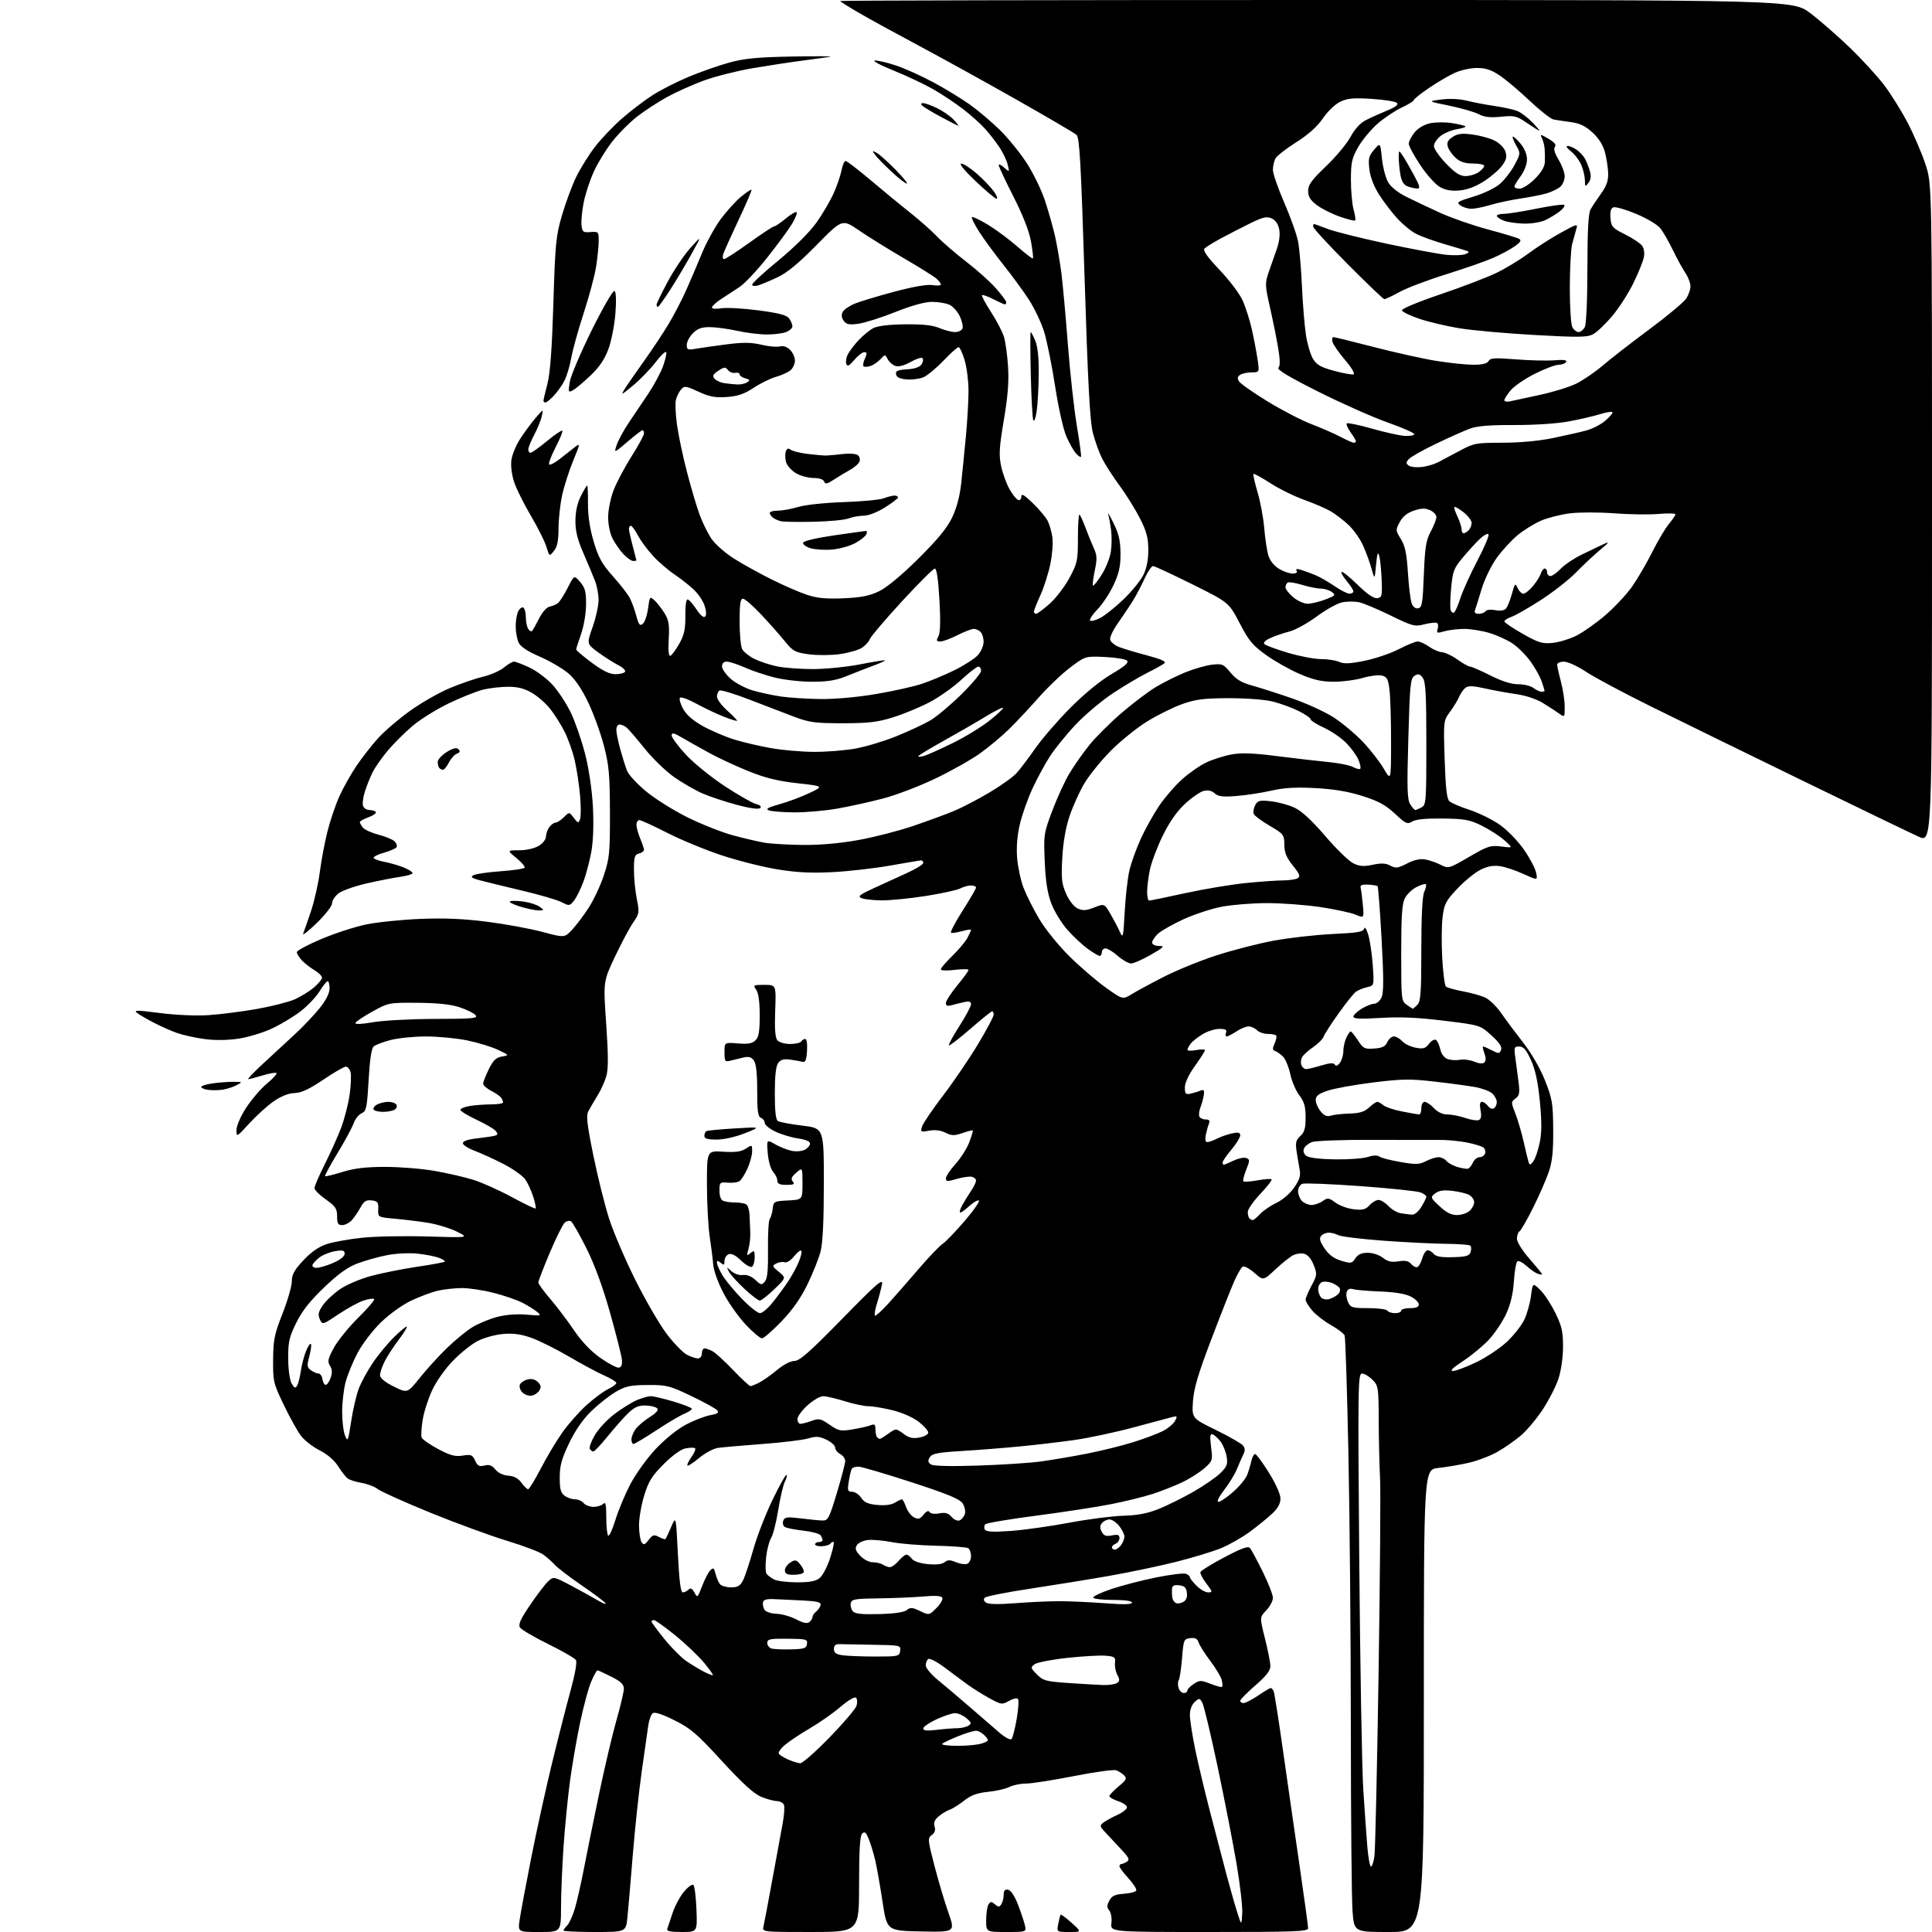 <?xml version="1.0" encoding="UTF-8" standalone="no"?>
<svg 
  version="1.1" 
  xmlns="http://www.w3.org/2000/svg" 
  xmlns:xlink="http://www.w3.org/1999/xlink" 
  xmlns:svg="http://www.w3.org/2000/svg"
  xmlns:rdf="http://www.w3.org/1999/02/22-rdf-syntax-ns#"
  xmlns:cc="http://creativecommons.org/ns#"
  xmlns:dc="http://purl.org/dc/elements/1.1/"
  viewBox="0 0 768 768"
  width="768"
  height="768"
>
<style>svg {background-color: white; }</style>"
<path stroke="none" fill="black" fill-rule="evenodd" d="M214.44,768.00C205.88,768.00 205.88,768.00 206.55,763.25C206.92,760.64 208.97,749.65 211.10,738.83C213.24,728.01 217.00,710.91 219.46,700.83C221.91,690.75 225.24,677.72 226.85,671.88C228.61,665.46 229.44,660.71 228.94,659.90C228.48,659.15 223.50,656.28 217.88,653.52C212.25,650.76 207.22,647.79 206.69,646.92C205.96,645.72 206.96,643.53 210.82,637.87C213.62,633.76 216.85,629.54 217.99,628.51C220.05,626.65 220.18,626.67 227.29,630.45C231.25,632.56 236.04,635.21 237.93,636.33C239.81,637.46 241.06,637.90 240.69,637.31C240.33,636.72 236.09,633.54 231.26,630.23C226.44,626.93 221.60,623.22 220.50,622.00C219.40,620.78 217.32,618.94 215.87,617.91C214.43,616.88 207.95,614.43 201.48,612.47C195.01,610.51 181.34,605.50 171.11,601.33C160.87,597.16 151.47,592.94 150.22,591.96C148.97,590.97 146.04,589.85 143.72,589.47C141.40,589.09 138.88,588.27 138.11,587.65C137.35,587.03 135.66,584.84 134.36,582.78C132.90,580.47 130.10,578.07 127.06,576.53C124.34,575.15 121.00,572.56 119.64,570.76C118.27,568.97 115.20,563.45 112.82,558.50C108.68,549.88 108.50,549.12 108.57,540.50C108.63,532.58 109.08,530.37 112.32,522.15C114.34,517.01 116.00,511.25 116.00,509.36C116.00,506.65 116.98,504.87 120.59,501.01C123.67,497.72 126.71,495.59 129.84,494.56C132.40,493.71 138.78,492.57 144.00,492.02C149.22,491.47 160.93,491.25 170.00,491.52C186.50,492.02 186.50,492.02 181.56,489.57C178.85,488.22 173.67,486.65 170.06,486.07C166.45,485.50 160.51,484.77 156.86,484.45C150.22,483.86 150.22,483.86 150.36,480.68C150.48,477.91 150.14,477.46 147.74,477.18C145.51,476.93 144.65,477.48 143.24,480.09C142.28,481.86 140.71,484.14 139.75,485.16C138.79,486.17 137.10,487.00 136.00,487.00C134.38,487.00 134.00,486.33 134.00,483.48C134.00,480.44 133.38,479.52 129.50,476.79C127.03,475.04 125.00,473.02 125.00,472.29C125.00,471.55 126.86,467.25 129.14,462.73C131.41,458.20 134.34,451.66 135.65,448.20C136.95,444.73 138.45,438.87 138.98,435.17C139.50,431.47 139.67,427.45 139.35,426.22C139.03,425.00 138.19,424.00 137.48,424.00C136.77,424.00 132.72,426.34 128.48,429.21C122.87,433.00 119.78,434.44 117.11,434.51C114.75,434.56 111.82,435.72 108.87,437.74C106.36,439.47 101.99,443.42 99.15,446.52C94.07,452.08 94.00,452.12 94.00,449.24C94.00,447.54 95.61,443.81 97.84,440.37C99.95,437.11 103.65,432.79 106.07,430.78C108.49,428.78 110.21,426.88 109.90,426.56C109.59,426.25 107.12,426.67 104.41,427.49C101.71,428.31 99.13,428.98 98.68,428.99C98.23,429.00 100.91,426.19 104.65,422.75C108.38,419.31 114.10,414.02 117.36,411.00C120.62,407.98 125.02,403.32 127.14,400.66C129.63,397.54 131.00,394.78 131.00,392.91C131.00,391.31 130.66,390.01 130.25,390.03C129.84,390.04 128.38,391.87 127.01,394.09C125.64,396.31 122.25,399.88 119.49,402.01C116.72,404.15 111.54,407.25 107.98,408.92C104.41,410.58 98.35,412.39 94.50,412.93C90.08,413.56 85.10,413.58 80.98,413.00C77.39,412.49 72.64,411.43 70.41,410.64C68.18,409.86 64.14,408.08 61.43,406.69C58.72,405.30 55.64,403.52 54.59,402.73C52.94,401.49 54.13,401.48 63.59,402.70C70.02,403.52 77.99,403.86 83.00,403.53C87.67,403.21 96.30,402.11 102.16,401.07C108.02,400.03 114.77,398.31 117.16,397.25C119.55,396.18 122.96,394.08 124.75,392.57C126.54,391.06 128.00,389.28 128.00,388.63C128.00,387.97 126.64,386.63 124.97,385.64C123.30,384.66 121.05,382.90 119.97,381.74C118.89,380.57 118.00,379.12 118.00,378.50C118.00,377.88 122.39,375.53 127.75,373.27C133.11,371.01 141.10,368.41 145.50,367.50C149.90,366.58 159.57,365.59 167.00,365.28C176.64,364.89 184.26,365.21 193.64,366.41C200.87,367.33 210.74,369.15 215.59,370.44C224.39,372.79 224.39,372.79 227.36,369.65C228.99,367.92 231.97,363.97 233.99,360.87C236.00,357.77 238.74,351.92 240.07,347.87C242.28,341.17 242.50,338.90 242.46,323.00C242.42,307.99 242.08,304.22 240.08,296.50C238.80,291.55 236.00,283.82 233.86,279.32C231.26,273.85 228.62,269.98 225.94,267.68C223.72,265.78 218.61,262.79 214.58,261.03C209.57,258.85 206.89,257.06 206.12,255.37C205.51,254.02 205.00,251.10 205.00,248.89C205.00,246.68 205.47,243.99 206.05,242.91C206.63,241.83 207.53,241.21 208.05,241.53C208.57,241.85 209.01,243.55 209.02,245.31C209.02,247.06 209.45,249.16 209.96,249.97C210.47,250.78 211.16,251.17 211.49,250.84C211.82,250.51 213.08,248.28 214.29,245.87C215.58,243.32 217.33,241.35 218.50,241.14C219.60,240.95 221.10,240.30 221.83,239.71C222.56,239.11 224.30,236.37 225.70,233.60C228.24,228.58 228.24,228.58 230.62,231.35C232.58,233.63 232.99,235.20 232.97,240.31C232.95,243.79 232.09,248.91 231.00,252.00C229.94,255.03 229.05,257.79 229.03,258.15C229.01,258.51 231.78,260.87 235.19,263.40C239.57,266.66 242.33,268.00 244.63,268.00C246.42,268.00 248.15,267.57 248.47,267.04C248.80,266.52 247.59,265.33 245.78,264.41C243.98,263.49 240.41,261.22 237.85,259.36C233.20,255.98 233.20,255.98 235.58,249.24C236.89,245.53 237.95,240.70 237.94,238.50C237.92,236.30 237.31,232.93 236.56,231.00C235.82,229.07 233.75,224.12 231.96,220.00C229.52,214.40 228.71,211.09 228.74,206.92C228.77,203.27 229.53,199.89 230.91,197.17C232.08,194.88 233.20,193.00 233.41,193.00C233.61,193.00 233.75,196.26 233.73,200.25C233.70,205.04 234.47,210.15 236.00,215.31C237.90,221.69 239.29,224.20 243.65,229.08C246.58,232.36 249.61,236.27 250.38,237.77C251.16,239.27 252.31,242.45 252.95,244.82C253.91,248.39 254.37,248.94 255.54,247.97C256.32,247.32 257.25,244.57 257.61,241.86C258.25,237.09 258.33,236.99 260.17,238.65C261.21,239.60 263.00,241.88 264.14,243.73C265.86,246.51 266.15,248.30 265.83,254.06C265.57,258.57 265.80,260.90 266.47,260.69C267.04,260.50 268.62,258.36 270.00,255.93C272.00,252.37 272.48,250.16 272.44,244.73C272.41,240.41 272.77,238.08 273.44,238.30C274.02,238.48 275.59,240.30 276.93,242.34C278.42,244.61 279.72,245.68 280.29,245.11C280.86,244.54 280.78,242.87 280.09,240.77C279.47,238.89 277.51,235.99 275.73,234.32C273.95,232.65 270.46,229.92 267.98,228.25C265.49,226.58 261.66,223.26 259.48,220.86C257.29,218.46 254.61,214.81 253.52,212.75C252.44,210.69 251.20,209.00 250.77,209.00C250.35,209.00 250.01,209.56 250.01,210.25C250.02,210.94 250.69,213.97 251.50,217.00C252.31,220.03 252.98,222.61 252.99,222.75C252.99,222.89 252.41,223.00 251.69,223.00C250.96,223.00 249.22,221.76 247.80,220.25C246.39,218.74 244.44,215.94 243.47,214.02C242.47,212.04 241.73,208.39 241.74,205.52C241.76,202.76 242.72,198.02 243.87,194.98C245.02,191.95 248.23,185.89 250.98,181.52C253.74,177.16 256.00,173.00 256.00,172.29C256.00,171.58 255.73,171.00 255.41,171.00C255.08,171.00 252.39,173.07 249.42,175.61C244.03,180.22 244.03,180.22 245.15,176.86C245.77,175.01 247.94,171.03 249.97,168.00C252.00,164.97 255.48,159.80 257.70,156.50C259.91,153.20 262.51,148.40 263.47,145.82C264.43,143.25 265.05,140.65 264.84,140.03C264.64,139.42 262.75,141.18 260.64,143.95C258.52,146.72 254.48,150.90 251.65,153.24C246.90,157.18 246.65,157.28 248.41,154.50C249.45,152.85 252.88,147.90 256.02,143.50C259.17,139.10 263.50,132.57 265.66,129.00C267.81,125.42 270.98,119.35 272.70,115.50C274.42,111.65 277.27,105.00 279.02,100.71C280.78,96.43 284.13,90.33 286.47,87.15C288.80,83.98 292.44,79.96 294.55,78.22C296.66,76.48 298.55,75.21 298.74,75.41C298.94,75.61 296.63,81.00 293.61,87.40C290.60,93.79 287.84,99.92 287.50,101.01C287.15,102.11 287.30,103.00 287.83,103.00C288.36,103.00 292.87,100.07 297.85,96.50C302.83,92.92 307.27,90.00 307.72,90.00C308.17,90.00 310.24,88.60 312.32,86.88C314.40,85.17 316.36,84.03 316.68,84.34C316.99,84.66 316.18,86.72 314.88,88.92C313.57,91.12 309.14,97.15 305.04,102.33C300.93,107.51 295.98,112.78 294.04,114.04C292.09,115.31 288.81,117.45 286.75,118.81C284.69,120.16 283.00,121.70 283.00,122.22C283.00,122.77 284.61,122.91 286.75,122.55C288.81,122.21 295.42,122.58 301.44,123.37C309.65,124.45 312.71,125.25 313.69,126.59C314.41,127.58 315.00,128.98 315.00,129.72C315.00,130.45 313.85,131.49 312.43,132.02C311.02,132.56 307.54,132.98 304.68,132.96C301.83,132.95 296.57,132.29 293.00,131.50C289.43,130.71 284.57,130.05 282.20,130.04C278.95,130.01 277.32,130.59 275.45,132.45C274.10,133.80 273.00,135.89 273.00,137.09C273.00,139.05 273.37,139.20 276.75,138.61C278.81,138.25 284.32,137.47 288.98,136.87C295.45,136.05 298.69,136.09 302.65,137.03C305.50,137.72 308.80,138.02 309.99,137.71C311.37,137.35 312.84,137.84 314.07,139.07C315.13,140.13 316.00,142.06 316.00,143.35C316.00,144.63 315.21,146.36 314.25,147.17C313.29,147.99 310.68,149.17 308.45,149.81C306.23,150.44 302.22,152.41 299.55,154.18C295.87,156.61 293.29,157.50 288.93,157.81C284.31,158.15 282.09,157.73 277.66,155.70C272.56,153.37 272.04,153.30 270.72,154.84C269.93,155.75 269.01,157.61 268.68,158.96C268.35,160.31 268.55,164.79 269.12,168.92C269.70,173.04 271.48,181.50 273.10,187.71C274.71,193.92 276.99,201.59 278.16,204.75C279.33,207.91 281.46,212.20 282.89,214.27C284.33,216.34 288.22,219.78 291.55,221.91C294.88,224.04 301.63,227.79 306.55,230.25C311.47,232.71 317.91,235.51 320.85,236.47C324.88,237.80 328.47,238.13 335.35,237.83C342.39,237.52 345.64,236.87 349.46,235.02C352.56,233.52 358.45,228.63 365.07,222.06C372.71,214.49 376.50,209.87 378.48,205.74C380.26,202.02 381.54,197.24 382.08,192.24C382.54,187.98 383.38,179.53 383.96,173.45C384.53,167.38 385.00,159.25 385.00,155.39C385.00,151.52 384.31,146.03 383.46,143.18C382.61,140.33 381.53,138.00 381.04,138.00C380.56,138.00 377.83,140.44 374.99,143.42C372.15,146.39 368.57,149.35 367.04,149.98C365.51,150.62 362.52,150.99 360.39,150.82C357.71,150.60 356.42,149.98 356.20,148.81C355.94,147.44 356.79,147.05 360.59,146.81C363.69,146.61 365.66,145.92 366.36,144.80C366.95,143.86 367.10,142.77 366.70,142.37C366.30,141.97 364.18,142.65 361.98,143.89C359.55,145.26 357.22,145.89 356.00,145.50C354.90,145.15 353.51,143.95 352.91,142.84C351.83,140.81 351.83,140.81 349.95,142.83C348.91,143.94 347.12,145.14 345.96,145.51C344.80,145.88 343.59,145.92 343.26,145.60C342.94,145.27 343.19,143.88 343.82,142.50C344.74,140.49 344.69,140.00 343.57,140.00C342.80,140.00 341.01,141.39 339.59,143.08C337.58,145.46 336.87,145.82 336.42,144.66C336.11,143.83 336.38,142.11 337.04,140.83C337.70,139.55 339.65,137.00 341.37,135.16C343.09,133.33 345.70,131.20 347.16,130.44C348.85,129.55 353.41,129.00 359.70,128.92C366.73,128.84 370.70,129.26 373.42,130.40C375.52,131.28 378.33,132.00 379.65,132.00C380.98,132.00 382.31,131.36 382.61,130.57C382.91,129.78 382.43,127.60 381.53,125.71C380.64,123.82 378.78,121.76 377.40,121.14C376.03,120.51 372.91,120.00 370.47,120.00C367.64,120.00 362.40,121.45 355.92,124.03C350.35,126.25 343.75,128.35 341.25,128.69C337.56,129.20 336.45,128.97 335.39,127.52C334.51,126.31 334.38,125.16 335.01,123.98C335.52,123.02 337.74,121.52 339.93,120.64C342.13,119.77 349.19,117.64 355.64,115.92C363.02,113.95 368.58,112.99 370.68,113.33C372.50,113.63 374.00,113.52 374.00,113.09C374.00,112.66 373.21,111.61 372.25,110.75C371.29,109.89 365.45,106.25 359.28,102.65C353.12,99.05 345.09,94.07 341.44,91.57C334.81,87.03 334.81,87.03 324.66,97.35C317.44,104.69 312.91,108.43 309.00,110.26C305.98,111.68 302.49,113.13 301.25,113.49C299.97,113.85 299.00,113.70 299.00,113.12C299.00,112.57 303.73,108.22 309.52,103.46C315.85,98.25 321.81,92.32 324.52,88.53C326.98,85.07 330.10,79.77 331.43,76.75C332.77,73.73 334.17,69.62 334.54,67.63C334.92,65.63 335.64,64.00 336.15,64.00C336.67,64.00 341.23,67.51 346.29,71.79C351.36,76.08 358.43,81.89 362.00,84.71C365.57,87.53 370.30,91.72 372.50,94.02C374.70,96.32 379.93,100.83 384.11,104.04C388.30,107.25 393.59,112.00 395.86,114.58C398.14,117.17 400.00,119.67 400.00,120.14C400.00,120.61 399.76,121.00 399.46,121.00C399.16,121.00 397.09,120.07 394.86,118.93C392.63,117.79 390.60,117.07 390.35,117.32C390.10,117.57 391.72,120.59 393.94,124.03C396.17,127.47 398.48,131.91 399.09,133.89C399.69,135.88 400.43,141.20 400.72,145.72C401.10,151.65 400.64,157.55 399.05,166.94C397.21,177.81 397.03,180.82 397.95,185.23C398.56,188.13 400.06,192.27 401.28,194.42C402.50,196.58 404.06,198.53 404.75,198.76C405.44,198.98 406.00,198.36 406.00,197.38C406.00,196.04 407.17,196.72 410.58,200.04C413.10,202.49 415.74,205.62 416.44,207.00C417.15,208.38 418.00,211.30 418.33,213.50C418.66,215.70 418.29,220.58 417.50,224.33C416.71,228.09 414.93,233.66 413.53,236.71C412.14,239.75 411.00,242.64 411.00,243.12C411.00,243.60 411.39,244.00 411.86,244.00C412.33,244.00 414.73,242.23 417.18,240.07C419.64,237.91 423.18,233.30 425.07,229.82C428.28,223.87 428.49,222.93 428.49,213.85C428.50,208.54 428.77,204.36 429.10,204.56C429.43,204.77 430.50,207.09 431.48,209.72C432.45,212.35 433.95,216.02 434.80,217.89C436.10,220.72 436.17,222.17 435.19,226.82C434.55,229.87 434.22,232.56 434.46,232.80C434.70,233.04 436.25,231.10 437.91,228.49C439.56,225.88 441.22,221.74 441.58,219.29C441.95,216.85 441.99,212.95 441.67,210.63C441.35,208.31 440.84,205.53 440.53,204.45C440.22,203.38 441.19,204.97 442.67,208.00C444.74,212.21 445.39,215.02 445.42,220.00C445.46,225.07 444.86,227.82 442.68,232.50C441.15,235.80 438.26,240.18 436.26,242.23C434.26,244.28 432.96,246.29 433.35,246.69C433.75,247.09 435.62,246.58 437.50,245.57C439.38,244.56 443.54,241.20 446.75,238.12C449.96,235.03 453.47,230.70 454.54,228.50C455.84,225.84 456.49,222.48 456.47,218.50C456.44,213.72 455.76,211.18 453.11,206.00C451.29,202.43 447.65,196.57 445.02,193.00C442.39,189.43 439.28,184.59 438.10,182.25C436.92,179.91 435.27,175.30 434.42,172.00C433.26,167.47 432.46,152.45 431.14,110.49C429.71,64.93 429.14,54.73 427.95,53.63C427.15,52.89 416.15,46.44 403.50,39.29C390.85,32.13 373.52,22.57 365.00,18.03C356.48,13.49 346.01,7.76 341.75,5.29C337.49,2.83 334.00,0.63 334.00,0.40C334.00,0.18 419.21,0.00 523.35,0.00C712.70,0.00 712.70,0.00 719.60,5.22C723.40,8.08 730.48,14.27 735.35,18.95C740.21,23.64 746.40,30.40 749.10,33.99C751.80,37.57 756.01,44.35 758.45,49.06C760.89,53.76 764.04,61.13 765.45,65.43C768.00,73.26 768.00,73.26 768.00,204.12C768.00,334.97 768.00,334.97 762.75,332.62C759.86,331.32 739.27,321.39 717.00,310.54C694.73,299.69 667.50,286.37 656.50,280.94C645.50,275.50 633.80,269.26 630.50,267.06C627.20,264.86 623.26,263.04 621.75,263.03C620.20,263.01 619.01,263.54 619.01,264.25C619.02,264.94 619.69,267.98 620.50,271.00C621.31,274.02 621.98,278.47 621.99,280.87C622.00,285.22 621.99,285.23 619.75,283.63C618.51,282.74 615.59,280.84 613.25,279.41C610.73,277.87 606.44,276.45 602.75,275.93C599.31,275.45 593.70,274.43 590.27,273.66C585.62,272.61 583.66,272.54 582.56,273.38C581.75,273.99 580.61,275.62 580.02,277.00C579.43,278.38 577.79,281.07 576.37,283.00C573.79,286.48 573.79,286.57 574.27,301.84C574.63,313.03 575.13,317.54 576.13,318.48C576.88,319.18 580.49,320.74 584.15,321.93C587.80,323.12 593.19,325.77 596.13,327.82C599.11,329.90 603.35,334.25 605.74,337.68C608.09,341.05 610.29,345.20 610.63,346.90C611.25,350.00 611.25,350.00 605.56,347.40C602.43,345.96 598.17,344.56 596.11,344.29C593.51,343.94 591.13,344.41 588.42,345.79C586.25,346.89 582.17,350.24 579.33,353.24C574.72,358.12 574.11,359.30 573.45,364.54C573.05,367.76 572.99,375.10 573.31,380.85C573.64,386.60 574.28,391.68 574.75,392.15C575.21,392.61 578.27,393.48 581.55,394.08C584.82,394.68 588.85,395.82 590.50,396.60C592.15,397.39 594.97,400.16 596.78,402.77C598.58,405.37 602.51,410.65 605.52,414.50C608.79,418.70 612.26,424.70 614.16,429.50C617.05,436.78 617.34,438.53 617.42,449.00C617.48,457.84 617.06,461.77 615.61,466.00C614.57,469.02 611.77,475.40 609.39,480.17C607.01,484.94 604.59,489.13 604.03,489.48C603.46,489.83 603.00,491.15 603.00,492.40C603.00,493.72 605.13,497.12 608.00,500.40C610.75,503.55 613.00,506.30 613.00,506.53C613.00,506.75 612.21,506.66 611.25,506.32C610.29,505.98 608.30,504.60 606.83,503.24C605.36,501.89 603.74,501.05 603.21,501.37C602.69,501.69 602.05,505.25 601.80,509.28C601.48,514.23 600.49,518.43 598.75,522.23C597.34,525.32 594.28,529.91 591.95,532.44C589.63,534.96 584.98,538.82 581.62,541.01C577.56,543.67 576.19,545.00 577.54,545.00C578.65,545.00 582.81,543.44 586.78,541.54C590.75,539.63 596.23,535.99 598.96,533.44C601.69,530.89 604.81,526.94 605.91,524.65C607.00,522.37 608.21,518.11 608.58,515.19C609.27,509.89 609.27,509.89 612.19,512.68C613.80,514.22 616.51,518.32 618.22,521.80C620.83,527.10 621.33,529.28 621.33,535.31C621.33,539.52 620.58,544.78 619.53,548.00C618.55,551.02 615.75,556.52 613.31,560.22C610.88,563.92 607.00,568.56 604.69,570.54C602.39,572.51 598.18,575.46 595.35,577.08C592.52,578.70 587.35,580.68 583.85,581.48C580.36,582.28 574.91,583.20 571.75,583.54C566.00,584.14 566.00,584.14 566.00,676.07C566.00,768.00 566.00,768.00 552.15,768.00C538.30,768.00 538.30,768.00 537.65,759.75C537.30,755.21 537.00,722.48 536.98,687.00C536.97,651.52 536.53,602.21 536.01,577.42C535.49,552.62 534.82,531.70 534.52,530.91C534.22,530.13 531.76,528.25 529.06,526.73C526.36,525.21 522.99,522.59 521.58,520.91C520.16,519.22 519.00,517.31 519.00,516.66C519.00,516.00 520.06,513.49 521.35,511.07C523.59,506.90 523.63,506.47 522.19,502.81C521.23,500.37 519.86,498.75 518.43,498.39C517.20,498.08 515.16,498.38 513.91,499.05C512.65,499.72 509.50,502.26 506.90,504.69C502.18,509.10 502.18,509.10 498.62,505.97C496.66,504.25 494.57,503.15 493.98,503.51C493.38,503.88 491.86,506.52 490.60,509.37C489.34,512.22 485.23,522.64 481.47,532.53C476.21,546.36 474.54,552.03 474.21,557.13C473.79,563.77 473.79,563.77 483.31,568.43C488.55,571.00 493.39,573.77 494.07,574.58C494.99,575.70 495.02,576.62 494.20,578.28C493.59,579.50 492.46,582.08 491.69,584.00C490.92,585.92 488.65,589.64 486.65,592.25C484.46,595.12 483.55,597.00 484.37,597.00C485.11,597.00 487.75,595.22 490.22,593.03C492.70,590.85 495.20,587.82 495.78,586.28C496.36,584.75 497.11,582.26 497.44,580.75C497.77,579.24 498.43,578.00 498.92,578.00C499.40,578.00 501.86,581.32 504.40,585.39C507.13,589.77 509.00,593.96 509.00,595.69C509.00,597.69 507.98,599.57 505.75,601.66C503.96,603.34 499.98,606.58 496.89,608.87C493.81,611.15 488.59,614.12 485.29,615.46C481.99,616.80 473.94,619.24 467.40,620.89C460.85,622.53 448.98,625.02 441.00,626.42C433.02,627.82 418.85,630.12 409.50,631.53C400.15,632.94 392.06,634.54 391.51,635.09C390.85,635.75 391.02,636.42 392.01,637.09C392.96,637.74 397.10,637.81 403.50,637.30C409.00,636.86 416.88,636.51 421.00,636.50C425.12,636.50 433.34,636.87 439.25,637.32C446.71,637.88 450.00,637.81 450.00,637.07C450.00,636.41 447.16,636.00 442.56,636.00C438.47,636.00 434.88,635.61 434.58,635.13C434.29,634.65 437.52,633.10 441.77,631.67C446.02,630.25 454.07,628.16 459.66,627.04C465.25,625.92 470.54,625.27 471.41,625.61C472.29,625.94 473.00,626.55 473.00,626.97C473.00,627.39 474.19,628.91 475.64,630.36C477.09,631.81 479.16,633.00 480.26,633.00C482.10,633.00 482.05,632.75 479.55,629.47C478.06,627.53 477.01,625.48 477.19,624.92C477.38,624.35 481.67,621.71 486.72,619.04C493.65,615.38 496.16,614.48 496.91,615.39C497.46,616.05 499.73,620.28 501.96,624.79C504.18,629.29 506.00,633.97 506.00,635.18C506.00,636.40 504.81,638.63 503.36,640.14C500.73,642.89 500.73,642.89 502.86,651.41C504.04,656.09 505.00,661.02 505.00,662.36C505.00,664.10 503.27,666.30 499.00,670.00C495.70,672.86 493.00,675.60 493.00,676.10C493.00,676.59 493.61,677.00 494.35,677.00C495.09,677.00 497.68,675.66 500.10,674.02C502.52,672.38 504.79,671.03 505.14,671.02C505.50,671.01 506.04,671.66 506.34,672.46C506.65,673.26 508.29,683.72 509.99,695.71C511.69,707.69 514.63,728.19 516.54,741.25C518.44,754.32 520.00,765.68 520.00,766.50C520.00,767.81 514.94,768.00 480.70,768.00C441.40,768.00 441.40,768.00 441.81,764.49C442.04,762.53 441.66,760.30 440.96,759.45C439.94,758.23 439.95,757.46 440.99,755.51C442.02,753.60 443.22,753.04 446.81,752.80C449.31,752.63 451.50,752.03 451.69,751.46C451.87,750.89 450.45,748.69 448.51,746.58C446.58,744.47 445.00,742.36 445.00,741.87C445.00,741.39 445.34,740.99 445.75,740.98C446.16,740.98 447.15,740.56 447.95,740.05C449.14,739.30 448.78,738.45 445.95,735.42C444.05,733.37 441.25,730.37 439.71,728.74C437.09,725.95 437.03,725.70 438.71,724.44C439.70,723.71 442.19,722.35 444.25,721.41C446.31,720.47 448.00,719.12 448.00,718.43C448.00,717.73 446.43,716.64 444.50,716.00C442.57,715.36 441.00,714.46 441.00,714.00C441.00,713.53 442.64,711.79 444.64,710.14C447.75,707.58 448.08,706.94 446.89,705.76C446.13,705.01 444.71,704.09 443.74,703.72C442.77,703.35 435.18,704.39 426.86,706.03C418.55,707.66 409.98,709.00 407.82,709.00C405.67,709.00 402.69,709.61 401.20,710.36C399.72,711.11 395.90,711.98 392.73,712.29C388.42,712.72 386.03,713.60 383.23,715.80C381.18,717.41 378.60,719.03 377.50,719.39C376.40,719.76 374.45,720.93 373.17,722.00C371.50,723.40 371.04,724.54 371.51,726.05C371.97,727.47 371.61,728.56 370.41,729.44C368.72,730.68 368.77,731.29 371.45,741.62C372.99,747.60 375.49,756.00 377.00,760.28C379.73,768.05 379.73,768.05 366.15,767.78C352.57,767.50 352.57,767.50 350.83,756.03C349.88,749.73 348.57,742.30 347.92,739.53C347.27,736.76 346.12,732.96 345.35,731.07C344.25,728.37 343.70,727.90 342.73,728.87C341.84,729.75 341.50,735.41 341.50,749.05C341.50,768.00 341.50,768.00 322.23,768.00C302.96,768.00 302.96,768.00 303.50,765.75C303.80,764.51 305.40,756.08 307.05,747.00C308.71,737.92 310.55,727.91 311.14,724.75C311.73,721.59 311.95,718.32 311.64,717.50C311.32,716.67 310.04,715.98 308.78,715.95C307.53,715.92 304.68,715.13 302.45,714.20C299.62,713.01 294.94,708.73 286.94,700.00C276.94,689.09 274.53,687.03 268.03,683.80C263.02,681.32 260.19,680.42 259.42,681.07C258.78,681.60 258.02,683.71 257.72,685.76C257.43,687.82 256.26,696.02 255.12,704.00C253.99,711.98 252.37,727.05 251.53,737.50C250.69,747.95 249.73,759.09 249.40,762.25C248.80,768.00 248.80,768.00 236.40,768.00C229.58,768.00 224.00,767.74 224.00,767.43C224.00,767.11 224.66,766.19 225.48,765.38C226.29,764.57 227.65,761.57 228.51,758.70C229.36,755.84 230.97,748.77 232.08,743.00C233.19,737.23 235.89,723.88 238.09,713.35C240.29,702.82 243.42,689.54 245.04,683.85C246.67,678.16 248.00,672.50 248.00,671.27C248.00,669.59 246.76,668.40 243.03,666.52C240.30,665.13 237.81,664.00 237.50,664.00C237.18,664.00 236.06,666.02 235.00,668.49C233.94,670.96 231.96,678.28 230.60,684.74C229.24,691.21 227.43,701.67 226.58,708.00C225.73,714.33 224.58,726.02 224.02,734.00C223.47,741.98 223.02,752.89 223.01,758.25C223.00,768.00 223.00,768.00 214.44,768.00zM270.99,768.00C266.45,768.00 264.91,767.67 265.25,766.75C265.50,766.06 266.46,763.22 267.37,760.44C268.28,757.66 270.33,753.84 271.92,751.94C273.51,750.05 275.19,748.87 275.65,749.33C276.12,749.79 276.66,754.18 276.85,759.08C277.20,768.00 277.20,768.00 270.99,768.00zM400.02,768.00C392.00,768.00 392.00,768.00 392.02,763.25C392.02,760.64 392.44,757.85 392.94,757.06C393.71,755.84 394.10,755.83 395.50,757.00C396.90,758.17 397.29,758.16 398.06,756.94C398.56,756.15 398.98,754.45 398.98,753.18C399.00,751.51 399.49,750.95 400.75,751.19C401.81,751.39 403.34,753.69 404.63,757.01C405.79,760.03 407.04,763.74 407.39,765.25C408.04,768.00 408.04,768.00 400.02,768.00zM425.03,768.00C420.05,768.00 420.05,768.00 420.67,764.75C421.01,762.96 421.44,761.32 421.62,761.11C421.80,760.90 423.76,762.36 425.98,764.36C430.01,768.00 430.01,768.00 425.03,768.00zM493.81,760.69C493.98,758.05 492.94,749.05 491.52,740.69C490.09,732.34 486.71,715.06 484.02,702.29C481.32,689.53 478.60,678.13 477.98,676.96C476.89,674.93 476.75,674.91 474.92,676.57C473.74,677.64 473.00,679.63 473.00,681.71C473.00,683.58 473.94,689.70 475.09,695.31C476.24,700.91 478.94,712.25 481.09,720.50C483.23,728.75 486.12,739.77 487.50,745.00C488.89,750.23 490.80,756.98 491.76,760.00C493.50,765.50 493.50,765.50 493.81,760.69zM545.00,742.00C545.43,742.00 546.05,740.09 546.37,737.75C546.69,735.41 547.42,702.67 548.01,665.00C548.59,627.33 548.86,592.45 548.59,587.50C548.33,582.55 548.09,572.29 548.06,564.70C548.00,551.43 547.91,550.82 545.55,548.45C544.20,547.10 542.33,546.00 541.40,546.00C539.82,546.00 539.75,550.96 540.33,621.25C540.68,662.64 541.40,703.25 541.93,711.50C542.46,719.75 543.19,729.99 543.55,734.25C543.91,738.51 544.56,742.00 545.00,742.00zM318.10,700.92C318.97,700.96 324.20,696.36 329.72,690.70C335.23,685.03 340.07,679.36 340.47,678.10C340.87,676.83 340.79,675.39 340.29,674.89C339.76,674.36 337.25,675.82 334.10,678.51C331.19,680.99 325.74,684.82 321.98,687.01C318.23,689.20 313.77,692.16 312.08,693.59C310.38,695.02 309.26,696.60 309.57,697.12C309.89,697.63 311.58,698.68 313.33,699.45C315.07,700.21 317.22,700.87 318.10,700.92zM380.73,694.00C384.66,694.00 389.08,693.54 390.57,692.97C393.18,691.98 393.21,691.89 391.48,689.97C390.49,688.89 388.92,688.00 387.98,688.00C387.04,688.00 383.84,688.98 380.88,690.17C377.92,691.36 375.07,692.71 374.55,693.17C374.03,693.63 376.81,694.00 380.73,694.00zM402.09,691.31C402.55,690.85 403.48,687.23 404.16,683.27C404.84,679.31 405.05,675.72 404.63,675.30C404.21,674.88 402.60,675.27 401.05,676.15C398.36,677.70 398.02,677.65 393.29,675.07C390.56,673.58 386.57,671.07 384.42,669.49C382.26,667.91 378.16,664.87 375.30,662.72C372.43,660.58 369.62,659.12 369.05,659.47C368.47,659.83 368.00,660.97 368.00,662.01C368.00,663.05 370.10,665.60 372.68,667.70C375.25,669.79 380.99,674.65 385.43,678.50C389.87,682.35 395.24,687.00 397.37,688.83C399.50,690.66 401.62,691.78 402.09,691.31zM372.25,687.65C375.14,687.30 378.85,687.01 380.50,686.99C382.15,686.98 384.18,686.52 385.00,685.96C386.28,685.11 386.15,684.67 384.14,682.98C382.84,681.89 380.82,681.00 379.64,681.01C378.46,681.02 375.14,682.12 372.25,683.46C369.36,684.81 367.00,686.44 367.00,687.09C367.00,687.94 368.51,688.10 372.25,687.65zM470.57,673.00C471.36,673.00 472.00,672.56 472.00,672.02C472.00,671.49 473.14,670.30 474.53,669.39C476.88,667.85 477.37,667.84 481.21,669.35C483.49,670.25 485.55,670.78 485.80,670.54C486.04,670.29 485.98,669.06 485.65,667.80C485.33,666.53 483.28,663.13 481.10,660.23C478.91,657.33 476.83,654.05 476.48,652.92C476.00,651.42 475.13,650.96 473.16,651.19C470.60,651.49 470.48,651.79 469.88,659.14C469.54,663.34 468.95,667.28 468.56,667.90C468.18,668.51 468.16,669.91 468.50,671.01C468.85,672.10 469.78,673.00 470.57,673.00zM438.50,669.83C440.70,669.91 443.15,669.56 443.95,669.05C445.15,668.29 445.19,667.72 444.17,665.82C443.49,664.54 443.06,662.38 443.22,661.00C443.47,658.75 443.10,658.47 439.50,658.17C437.30,657.98 430.45,658.37 424.28,659.03C418.11,659.69 412.26,660.83 411.28,661.56C409.61,662.81 409.66,663.05 412.20,665.62C414.65,668.10 415.79,668.41 424.70,669.02C430.09,669.39 436.30,669.75 438.50,669.83zM283.31,665.96C283.75,665.98 282.18,663.70 279.81,660.88C277.44,658.07 272.21,653.12 268.19,649.88C264.17,646.65 260.46,644.00 259.94,644.00C259.42,644.00 259.00,644.28 259.00,644.62C259.00,644.96 261.32,648.10 264.15,651.59C266.98,655.08 270.92,659.02 272.90,660.36C274.88,661.70 277.85,663.49 279.50,664.36C281.15,665.22 282.86,665.94 283.31,665.96zM348.00,658.50C357.09,658.50 357.51,658.40 357.82,656.25C358.13,654.04 357.93,654.00 347.07,653.82C340.98,653.72 334.99,653.61 333.75,653.57C332.14,653.52 331.50,654.07 331.50,655.50C331.50,657.02 332.33,657.62 335.00,658.00C336.93,658.27 342.77,658.50 348.00,658.50zM314.50,655.65C319.68,655.52 320.54,655.23 320.79,653.49C321.05,651.63 320.49,651.48 313.04,651.42C306.02,651.36 305.00,651.58 305.00,653.10C305.00,654.07 305.79,655.07 306.75,655.33C307.71,655.59 311.20,655.74 314.50,655.65zM321.75,644.78C322.44,644.22 323.00,643.30 323.00,642.74C323.00,642.18 323.65,641.22 324.45,640.61C325.24,640.00 326.03,638.84 326.20,638.04C326.44,636.89 324.91,636.51 319.00,636.21C314.88,636.01 309.71,635.76 307.52,635.67C304.68,635.55 303.47,635.93 303.27,637.00C303.12,637.83 303.42,639.15 303.93,639.94C304.44,640.74 306.56,641.44 308.68,641.51C310.78,641.58 314.30,642.57 316.50,643.72C319.33,645.20 320.87,645.51 321.75,644.78zM349.49,641.62C355.55,641.47 359.41,640.91 360.47,640.03C361.85,638.88 362.65,638.94 365.72,640.40C369.33,642.13 369.33,642.13 372.29,639.17C373.92,637.54 374.94,635.71 374.56,635.10C374.11,634.37 371.63,634.20 367.19,634.61C363.51,634.95 355.56,635.29 349.51,635.37C339.80,635.48 338.49,635.71 338.18,637.30C337.99,638.29 338.35,639.72 338.99,640.48C339.84,641.52 342.50,641.81 349.49,641.62zM470.26,636.86C471.52,636.19 472.02,635.00 471.81,633.18C471.57,631.09 470.89,630.43 468.75,630.18C466.67,629.94 465.97,630.31 465.88,631.68C465.82,632.68 465.86,634.17 465.98,635.00C466.10,635.83 466.69,636.81 467.30,637.18C467.90,637.55 469.23,637.41 470.26,636.86zM279.10,630.49C280.12,627.81 281.58,624.99 282.35,624.23C283.54,623.03 283.84,623.24 284.45,625.66C284.84,627.22 285.63,629.05 286.20,629.74C286.78,630.43 288.75,631.00 290.60,631.00C293.25,631.00 294.24,630.42 295.35,628.25C296.12,626.74 297.96,621.23 299.43,616.00C300.90,610.77 304.36,601.84 307.12,596.15C309.88,590.46 312.36,586.03 312.65,586.31C312.93,586.60 312.63,587.82 311.98,589.03C311.34,590.24 310.16,595.27 309.36,600.22C308.56,605.16 307.29,610.17 306.54,611.35C305.78,612.53 304.89,615.98 304.55,619.00C304.21,622.02 304.29,625.00 304.72,625.60C305.15,626.21 306.48,627.22 307.68,627.85C308.89,628.48 313.00,629.00 316.82,629.00C321.98,629.00 324.32,628.55 325.88,627.25C327.04,626.29 328.86,622.81 329.93,619.52C331.00,616.24 331.66,613.32 331.39,613.05C331.11,612.78 330.58,613.00 330.20,613.54C329.81,614.08 328.26,614.58 326.75,614.66C325.24,614.73 324.00,614.39 324.00,613.89C324.00,613.40 324.68,613.00 325.50,613.00C326.32,613.00 326.99,612.66 326.98,612.25C326.98,611.84 326.63,610.97 326.22,610.33C325.81,609.68 322.72,608.84 319.36,608.46C316.00,608.08 312.67,607.42 311.98,606.99C311.27,606.55 311.00,605.45 311.36,604.50C311.92,603.04 312.86,602.91 318.26,603.58C321.69,604.01 325.59,604.39 326.92,604.43C329.15,604.49 329.61,603.62 332.66,593.50C334.48,587.45 335.98,581.73 335.99,580.79C335.99,579.84 335.10,578.59 334.00,578.00C332.90,577.41 332.00,576.26 332.00,575.45C332.00,574.63 330.44,573.22 328.53,572.31C325.66,570.95 324.41,570.86 321.28,571.80C319.20,572.43 310.98,573.43 303.00,574.02C295.02,574.61 287.06,575.32 285.30,575.58C283.54,575.85 280.22,577.64 277.92,579.57C275.62,581.49 273.52,582.85 273.26,582.59C273.00,582.33 273.74,580.77 274.91,579.13C276.08,577.48 276.69,575.93 276.26,575.66C275.84,575.40 274.14,575.44 272.50,575.76C270.68,576.10 267.29,578.55 263.85,581.99C259.17,586.67 257.82,588.83 256.09,594.43C254.94,598.16 254.01,603.53 254.02,606.36C254.02,609.18 254.48,612.17 255.02,613.00C255.87,614.28 256.29,614.15 257.85,612.13C259.44,610.08 259.98,609.92 261.93,610.96C263.16,611.62 264.33,612.00 264.53,611.80C264.73,611.60 265.76,609.43 266.81,606.97C268.72,602.50 268.72,602.50 269.47,617.75C270.00,628.43 270.58,633.00 271.41,633.00C272.07,633.00 273.10,632.50 273.71,631.89C274.52,631.08 275.14,631.40 276.04,633.07C277.21,635.26 277.33,635.17 279.10,630.49zM315.44,626.00C312.82,626.00 312.00,625.58 312.00,624.24C312.00,623.27 312.98,621.87 314.19,621.11C316.14,619.89 316.57,619.99 318.18,621.98C319.18,623.20 319.74,624.61 319.44,625.10C319.13,625.60 317.33,626.00 315.44,626.00zM353.76,622.98C354.45,622.99 355.99,621.88 357.19,620.50C358.38,619.12 359.79,618.00 360.32,618.00C360.85,618.00 361.82,618.73 362.47,619.63C363.20,620.63 365.67,621.45 368.83,621.76C372.16,622.08 374.52,621.81 375.49,621.01C376.69,620.01 377.61,620.01 379.98,620.99C381.62,621.67 383.65,621.97 384.48,621.65C385.32,621.32 386.00,619.95 386.00,618.59C386.00,617.23 385.49,615.80 384.87,615.42C384.24,615.03 378.49,614.60 372.09,614.45C365.68,614.31 357.75,613.66 354.47,613.01C351.18,612.37 346.96,611.99 345.10,612.17C343.23,612.35 341.22,613.27 340.63,614.21C339.79,615.55 340.08,616.45 341.96,618.46C343.31,619.89 345.47,621.01 346.92,621.02C348.34,621.02 350.18,621.47 351.00,622.00C351.82,622.53 353.07,622.98 353.76,622.98zM443.14,616.00C443.77,616.00 444.88,615.21 445.61,614.25C446.34,613.29 446.95,611.77 446.97,610.88C446.99,610.00 446.07,608.08 444.93,606.63C443.79,605.19 442.04,604.00 441.05,604.00C440.06,604.00 438.71,604.65 438.05,605.44C437.18,606.49 437.15,607.41 437.95,608.91C438.81,610.51 439.68,610.81 442.02,610.35C444.37,609.88 445.00,610.10 445.00,611.41C445.00,612.32 444.32,613.32 443.50,613.64C442.68,613.95 442.00,614.62 442.00,615.11C442.00,615.60 442.51,616.00 443.14,616.00zM244.62,604.24C245.78,600.42 248.48,593.97 250.62,589.91C252.75,585.84 257.30,579.54 260.73,575.91C264.37,572.05 269.36,568.04 272.73,566.27C275.90,564.61 280.22,562.94 282.32,562.56C285.25,562.04 285.90,561.59 285.10,560.62C284.52,559.92 279.88,557.37 274.78,554.93C266.12,550.80 264.96,550.51 257.42,550.56C250.49,550.61 248.67,551.00 244.73,553.32C242.19,554.80 237.83,558.25 235.02,560.98C231.69,564.23 228.65,568.62 226.22,573.72C223.24,579.94 222.50,582.67 222.50,587.33C222.50,591.95 222.90,593.46 224.44,594.58C225.51,595.36 227.37,596.00 228.57,596.00C229.77,596.00 231.32,596.67 232.00,597.50C232.68,598.33 234.45,599.00 235.92,599.00C237.40,599.00 239.14,598.46 239.80,597.80C240.73,596.87 241.00,598.05 241.00,603.13C241.00,606.73 241.34,610.01 241.75,610.42C242.16,610.84 243.45,608.05 244.62,604.24zM401.89,608.56C407.17,608.18 417.57,606.71 425.00,605.31C432.43,603.91 442.10,602.66 446.50,602.53C452.35,602.36 456.18,601.62 460.73,599.78C464.16,598.39 470.34,595.32 474.46,592.96C478.59,590.60 483.37,587.29 485.08,585.62C487.74,583.02 488.11,582.06 487.62,579.06C487.31,577.13 486.23,574.44 485.22,573.09C484.20,571.73 482.78,570.43 482.06,570.19C481.02,569.84 480.88,570.91 481.42,575.22C482.09,580.56 482.02,580.78 478.66,583.73C476.76,585.39 472.80,587.89 469.85,589.28C466.91,590.67 461.72,592.71 458.32,593.83C454.92,594.94 447.49,596.77 441.82,597.90C436.14,599.03 422.74,601.09 412.04,602.48C401.34,603.87 392.18,605.42 391.68,605.92C391.18,606.42 391.11,607.37 391.52,608.04C392.08,608.94 394.79,609.07 401.89,608.56zM381.43,604.39C382.25,604.07 383.20,602.93 383.54,601.86C383.89,600.78 383.49,598.88 382.67,597.62C381.53,595.88 376.75,593.90 362.21,589.17C351.78,585.78 342.31,583.00 341.18,583.00C340.05,583.00 338.88,583.38 338.60,583.85C338.31,584.31 337.77,586.56 337.41,588.85C336.81,592.56 336.96,593.00 338.76,593.00C339.86,593.00 341.48,594.08 342.34,595.40C343.54,597.22 345.04,597.90 348.70,598.24C351.72,598.53 354.32,598.20 355.71,597.35C356.93,596.61 358.19,596.00 358.52,596.00C358.84,596.00 359.58,597.36 360.16,599.02C360.74,600.68 362.15,602.54 363.29,603.15C365.01,604.07 365.67,603.90 367.11,602.11C368.25,600.70 369.09,600.34 369.54,601.07C369.95,601.72 371.52,601.94 373.39,601.59C375.79,601.14 376.96,601.47 378.25,602.98C379.18,604.07 380.61,604.70 381.43,604.39zM209.94,592.00C210.36,592.00 212.63,588.29 214.98,583.75C217.33,579.21 221.20,572.75 223.58,569.38C225.96,566.02 230.30,561.12 233.21,558.50C236.12,555.88 239.96,553.04 241.75,552.18C243.54,551.33 245.00,550.24 245.00,549.76C245.00,549.28 242.86,547.95 240.25,546.81C237.64,545.66 231.30,542.27 226.18,539.26C221.05,536.26 214.30,532.89 211.18,531.79C207.06,530.34 203.97,529.92 199.93,530.28C196.86,530.55 192.38,531.79 189.97,533.02C187.55,534.25 183.13,537.76 180.15,540.82C177.07,543.97 173.47,549.05 171.83,552.55C170.24,555.95 168.52,561.28 168.02,564.40C167.51,567.52 167.33,570.69 167.61,571.44C167.90,572.18 170.85,574.24 174.17,576.01C179.03,578.60 180.93,579.11 183.95,578.62C187.28,578.09 187.82,578.31 188.87,580.62C189.83,582.73 190.51,583.09 192.59,582.57C194.49,582.09 195.57,582.48 196.92,584.15C198.01,585.50 200.02,586.46 202.06,586.60C204.33,586.75 206.00,587.66 207.28,589.41C208.32,590.84 209.51,592.00 209.94,592.00zM388.50,582.60C397.85,582.30 409.10,581.58 413.50,580.99C417.90,580.40 426.23,578.99 432.00,577.86C437.77,576.72 446.10,574.66 450.50,573.28C454.90,571.90 460.17,569.92 462.22,568.88C464.26,567.84 466.45,566.03 467.08,564.86C468.12,562.91 468.01,562.78 465.86,563.33C464.56,563.66 457.65,565.51 450.50,567.44C443.36,569.37 432.78,571.62 427.00,572.44C421.23,573.26 411.32,574.42 405.00,575.02C398.68,575.63 388.37,576.43 382.11,576.81C372.74,577.38 370.51,577.82 369.61,579.28C368.75,580.65 368.84,581.29 370.00,582.10C370.97,582.78 377.45,582.95 388.50,582.60zM235.88,577.00C235.46,577.00 234.83,576.54 234.48,575.97C234.13,575.40 235.02,572.93 236.46,570.47C237.90,568.01 241.45,564.22 244.34,562.04C247.23,559.85 251.24,557.38 253.26,556.53C255.28,555.69 257.74,555.00 258.72,555.00C259.70,555.00 263.76,555.96 267.75,557.14C271.74,558.32 275.00,559.62 275.00,560.02C275.00,560.43 273.64,561.32 271.99,562.01C270.33,562.69 265.30,565.67 260.81,568.63C256.32,571.58 252.27,574.00 251.82,574.00C251.37,574.00 251.00,573.20 251.00,572.22C251.00,571.24 251.71,569.43 252.59,568.18C253.46,566.94 255.98,564.77 258.20,563.37C260.92,561.66 261.90,560.50 261.22,559.82C260.66,559.26 258.59,558.76 256.62,558.71C253.92,558.63 252.25,559.34 249.92,561.55C248.22,563.17 244.54,567.31 241.74,570.75C238.94,574.19 236.31,577.00 235.88,577.00zM139.58,565.08C140.28,560.45 141.63,554.60 142.59,552.08C143.54,549.56 146.05,544.93 148.18,541.78C150.30,538.63 154.11,534.01 156.66,531.50C159.20,529.00 161.47,527.14 161.71,527.37C161.94,527.61 160.51,529.94 158.51,532.55C156.52,535.16 154.01,539.02 152.94,541.11C151.87,543.21 151.03,545.73 151.06,546.71C151.10,547.85 153.09,549.47 156.53,551.18C161.95,553.85 161.95,553.85 166.90,547.68C169.62,544.28 174.47,538.96 177.67,535.86C180.88,532.76 185.41,529.04 187.75,527.60C190.09,526.16 194.52,524.32 197.61,523.51C201.14,522.59 205.49,522.25 209.36,522.60C215.17,523.11 215.39,523.05 213.50,521.49C212.40,520.58 209.78,518.95 207.67,517.86C205.56,516.77 200.43,515.00 196.26,513.94C192.09,512.87 186.39,512.01 183.59,512.02C180.79,512.04 176.49,512.51 174.03,513.08C171.57,513.65 166.78,515.43 163.40,517.05C159.89,518.72 154.70,522.46 151.34,525.74C148.07,528.94 143.96,534.34 142.10,537.87C140.26,541.37 138.14,546.55 137.39,549.37C136.64,552.19 136.02,557.51 136.01,561.18C136.01,564.86 136.52,569.14 137.16,570.68C138.23,573.31 138.40,572.92 139.58,565.08zM349.76,572.00C350.00,572.00 351.54,571.04 353.18,569.87C356.17,567.75 356.17,567.75 359.10,569.92C361.37,571.60 362.82,571.94 365.52,571.43C367.43,571.07 369.00,570.19 369.00,569.47C369.00,568.76 367.31,566.84 365.25,565.22C363.06,563.50 358.76,561.59 354.94,560.63C351.33,559.74 346.98,559.00 345.28,559.00C343.57,559.00 339.33,558.11 335.84,557.01C332.35,555.92 328.49,555.02 327.25,555.01C326.02,555.01 323.20,556.63 321.00,558.62C318.80,560.61 317.00,563.08 317.00,564.12C317.00,565.15 317.53,566.00 318.18,566.00C318.83,566.00 320.82,565.47 322.62,564.82C325.56,563.76 326.26,563.91 329.79,566.36C333.42,568.87 334.11,569.01 339.11,568.17C342.07,567.67 345.29,566.93 346.25,566.52C347.64,565.94 348.00,566.29 348.00,568.23C348.00,569.57 348.30,570.97 348.67,571.33C349.03,571.70 349.53,572.00 349.76,572.00zM211.27,554.80C210.16,554.97 208.54,554.39 207.67,553.52C206.80,552.65 206.34,551.28 206.65,550.46C206.97,549.65 208.33,548.70 209.69,548.36C211.33,547.95 212.73,548.30 213.82,549.39C215.08,550.65 215.21,551.44 214.38,552.77C213.78,553.72 212.39,554.64 211.27,554.80zM118.08,550.89C118.55,550.12 119.24,547.48 119.59,545.00C119.95,542.52 120.87,538.97 121.64,537.10C122.40,535.22 123.27,533.94 123.58,534.25C123.88,534.55 123.61,536.73 122.97,539.10C121.96,542.88 122.03,543.55 123.60,544.70C124.58,545.41 125.94,546.00 126.62,546.00C127.30,546.00 128.00,547.01 128.18,548.25C128.36,549.49 128.94,550.50 129.48,550.50C130.01,550.50 130.89,549.24 131.44,547.70C132.14,545.70 132.07,544.33 131.17,542.91C130.11,541.21 130.34,540.14 132.71,535.77C134.25,532.94 138.61,527.56 142.41,523.81C146.22,520.06 149.06,516.73 148.73,516.40C148.40,516.07 146.50,516.34 144.49,517.00C142.49,517.66 138.00,520.12 134.52,522.45C128.18,526.70 128.18,526.70 127.14,524.42C126.31,522.59 126.54,521.50 128.30,518.91C129.51,517.13 132.60,514.23 135.17,512.47C137.78,510.68 143.29,508.34 147.67,507.17C151.98,506.02 160.19,504.39 165.92,503.54C171.64,502.70 176.54,501.79 176.80,501.53C177.06,501.27 176.02,500.58 174.49,500.00C172.96,499.42 169.09,498.67 165.90,498.33C162.64,497.99 157.34,498.26 153.84,498.95C150.40,499.63 145.14,501.10 142.15,502.22C138.24,503.68 134.52,506.35 128.85,511.76C123.20,517.17 120.08,521.12 117.76,525.84C114.97,531.51 114.53,533.43 114.56,539.95C114.57,544.26 115.15,548.53 115.90,549.89C116.94,551.76 117.40,551.98 118.08,550.89zM298.32,551.00C298.75,551.00 300.35,550.35 301.88,549.56C303.41,548.77 306.58,546.52 308.93,544.56C311.41,542.48 314.27,541.00 315.79,541.00C317.84,541.00 321.89,537.43 334.78,524.25C348.52,510.21 351.08,507.98 350.61,510.50C350.30,512.15 349.39,515.64 348.58,518.25C347.76,520.86 347.46,523.00 347.91,523.00C348.36,523.00 350.70,520.84 353.11,518.20C355.53,515.55 360.86,509.47 364.96,504.67C369.06,499.88 373.44,495.29 374.68,494.47C375.93,493.65 379.92,489.51 383.54,485.26C387.17,481.02 389.67,477.39 389.10,477.20C388.53,477.01 386.82,478.01 385.29,479.43C383.77,480.84 382.17,482.00 381.73,482.00C381.30,482.00 381.61,480.76 382.43,479.25C383.24,477.74 384.82,475.15 385.95,473.50C387.07,471.85 387.99,469.97 387.99,469.32C388.00,468.68 387.21,467.98 386.25,467.78C385.29,467.58 382.59,467.97 380.25,468.66C376.61,469.73 376.00,469.69 376.00,468.43C376.00,467.62 377.71,465.05 379.81,462.73C381.90,460.40 384.37,456.51 385.30,454.07C386.22,451.64 386.85,449.52 386.70,449.37C386.55,449.21 384.70,449.68 382.59,450.41C379.34,451.52 378.31,451.50 375.82,450.26C373.91,449.31 371.66,449.03 369.36,449.46C366.02,450.09 365.86,450.00 366.53,447.81C366.92,446.54 370.68,441.00 374.87,435.51C379.07,430.01 385.31,420.83 388.75,415.11C392.19,409.39 395.00,404.10 395.00,403.36C395.00,402.61 394.72,402.00 394.39,402.00C394.05,402.00 390.15,405.15 385.72,409.00C381.29,412.85 377.47,415.80 377.21,415.55C376.96,415.30 378.84,411.84 381.38,407.87C383.92,403.90 386.00,399.99 386.00,399.20C386.00,398.14 385.26,397.91 383.25,398.35C381.74,398.68 379.49,399.24 378.25,399.59C376.63,400.05 376.00,399.81 376.00,398.73C376.00,397.91 378.02,394.77 380.50,391.76C382.98,388.76 385.00,385.97 385.00,385.58C385.00,385.18 382.52,385.17 379.50,385.54C376.37,385.93 374.00,385.84 374.00,385.32C374.00,384.82 376.06,382.41 378.58,379.96C381.10,377.51 383.80,374.28 384.58,372.80C385.36,371.31 386.00,369.89 386.00,369.63C386.00,369.37 384.40,369.60 382.44,370.14C380.48,370.68 378.51,370.99 378.06,370.81C377.61,370.64 379.66,366.70 382.62,362.06C385.58,357.41 388.00,353.25 388.00,352.81C388.00,352.36 387.07,352.00 385.93,352.00C384.80,352.00 382.89,352.53 381.68,353.18C380.48,353.83 374.32,355.17 368.00,356.17C361.68,357.16 353.80,357.94 350.50,357.91C347.20,357.88 343.60,357.49 342.50,357.04C340.82,356.35 341.57,355.72 347.25,353.11C350.96,351.40 356.93,348.67 360.50,347.05C364.07,345.43 367.00,343.63 367.00,343.05C367.00,342.47 366.66,342.00 366.25,342.01C365.84,342.01 360.32,342.93 354.00,344.05C347.68,345.18 337.29,346.36 330.92,346.69C322.35,347.12 316.64,346.83 308.92,345.57C303.19,344.63 293.22,342.11 286.77,339.97C280.33,337.83 270.61,333.82 265.18,331.04C259.75,328.27 254.79,326.00 254.15,326.00C253.52,326.00 253.00,326.85 253.00,327.88C253.00,328.91 253.68,331.37 254.50,333.35C255.32,335.32 256.00,337.35 256.00,337.85C256.00,338.35 255.10,339.00 254.00,339.29C252.28,339.74 252.00,340.65 252.00,345.74C252.00,349.00 252.51,354.22 253.14,357.33C254.22,362.72 254.15,363.18 251.68,366.75C250.26,368.81 247.00,374.92 244.44,380.33C239.80,390.16 239.80,390.16 240.97,406.96C241.81,419.05 241.84,424.85 241.07,427.63C240.48,429.76 238.89,433.30 237.53,435.50C236.18,437.70 234.54,440.49 233.90,441.70C232.95,443.47 233.33,446.84 235.88,459.37C237.61,467.88 240.45,479.23 242.18,484.60C243.92,489.96 248.62,500.91 252.62,508.92C256.62,516.94 262.22,526.55 265.05,530.28C267.88,534.00 271.48,537.71 273.05,538.53C274.62,539.34 276.60,540.00 277.45,540.00C278.33,540.00 279.00,539.14 279.00,538.00C279.00,536.90 279.48,536.00 280.07,536.00C280.65,536.00 282.08,536.51 283.24,537.13C284.40,537.75 288.09,541.12 291.44,544.63C294.79,548.13 297.89,551.00 298.32,551.00zM246.00,543.66C247.02,543.50 247.41,542.49 247.21,540.46C247.05,538.83 244.93,530.45 242.50,521.82C239.61,511.55 236.37,502.71 233.08,496.15C230.32,490.65 227.58,485.86 226.99,485.49C226.40,485.13 225.29,485.35 224.52,485.98C223.76,486.62 221.08,492.00 218.56,497.95C216.05,503.90 214.00,509.23 214.00,509.80C214.00,510.37 216.07,513.24 218.60,516.17C221.13,519.10 225.38,524.71 228.04,528.62C231.24,533.32 234.87,537.14 238.70,539.82C241.89,542.06 245.18,543.79 246.00,543.66zM302.89,532.00C302.17,532.00 299.27,529.57 296.46,526.59C293.64,523.61 289.66,517.97 287.60,514.05C285.48,510.03 283.71,505.09 283.51,502.71C283.33,500.40 282.70,495.35 282.11,491.50C281.52,487.65 281.03,478.40 281.02,470.95C281.00,457.41 281.00,457.41 287.50,457.82C292.37,458.13 294.62,457.82 296.50,456.59C298.96,454.98 299.00,455.00 298.98,457.73C298.97,459.25 298.11,462.36 297.08,464.63C296.05,466.90 294.61,469.13 293.87,469.58C293.13,470.04 291.06,470.28 289.26,470.13C286.15,469.86 286.00,470.01 286.00,473.32C286.00,475.56 286.56,477.00 287.58,477.39C288.45,477.73 290.59,478.01 292.33,478.02C294.07,478.02 296.02,478.36 296.66,478.77C297.29,479.17 297.88,481.08 297.96,483.00C298.04,484.93 298.17,488.07 298.25,490.00C298.33,491.93 298.00,494.85 297.53,496.50C296.75,499.23 296.82,499.37 298.33,498.13C299.82,496.90 300.00,497.08 300.00,499.82C300.00,501.50 299.51,503.18 298.91,503.55C298.32,503.92 296.37,502.81 294.58,501.08C292.45,499.01 290.77,498.15 289.67,498.57C288.75,498.93 288.00,500.12 288.00,501.23C288.00,502.91 287.75,503.04 286.50,502.00C285.30,501.01 285.00,501.01 285.00,502.01C285.00,502.70 285.97,504.89 287.15,506.88C288.33,508.87 291.81,513.09 294.87,516.25C297.93,519.41 301.18,522.00 302.10,522.00C303.01,522.00 305.29,520.09 307.15,517.75C309.02,515.41 311.75,511.70 313.22,509.50C314.70,507.30 316.63,503.76 317.51,501.64C318.39,499.52 318.85,497.51 318.51,497.18C318.18,496.85 316.89,497.86 315.64,499.43C314.35,501.04 312.73,502.06 311.93,501.78C311.14,501.50 309.65,501.71 308.62,502.24C306.86,503.15 306.92,503.37 309.62,505.59C312.50,507.96 312.50,507.96 307.81,512.48C305.23,514.97 302.62,517.00 302.02,517.00C301.41,517.00 298.65,514.88 295.88,512.29C293.11,509.70 290.37,506.66 289.78,505.54C288.73,503.55 288.76,503.54 290.77,505.33C291.94,506.37 293.93,507.02 295.34,506.84C296.92,506.63 298.75,507.36 300.27,508.79C302.50,510.88 302.81,510.93 304.06,509.42C305.06,508.22 305.39,504.76 305.29,496.66C305.21,490.54 305.52,485.08 305.98,484.52C306.44,483.96 306.98,482.15 307.16,480.50C307.49,477.59 307.68,477.49 313.25,477.20C319.00,476.90 319.00,476.90 319.00,470.46C319.00,464.01 319.00,464.01 316.52,466.17C314.62,467.82 314.29,468.65 315.14,469.67C316.03,470.74 315.53,471.00 312.62,471.00C309.90,471.00 309.00,470.58 309.00,469.33C309.00,468.41 308.25,466.83 307.33,465.81C306.37,464.75 305.47,461.63 305.20,458.44C304.75,452.92 304.75,452.92 308.12,454.86C309.98,455.93 312.94,457.10 314.69,457.47C316.47,457.84 318.80,457.64 319.94,457.03C321.07,456.43 322.00,455.32 322.00,454.58C322.00,453.73 320.24,452.97 317.25,452.55C314.64,452.17 310.59,450.95 308.25,449.84C305.91,448.73 304.00,447.17 304.00,446.38C304.00,445.59 303.32,444.68 302.50,444.36C301.30,443.90 301.00,441.73 301.00,433.58C301.00,426.62 300.57,422.80 299.66,421.54C298.63,420.15 297.62,419.87 295.41,420.40C293.81,420.78 291.49,421.35 290.25,421.66C288.20,422.18 288.00,421.88 288.00,418.28C288.00,414.34 288.00,414.34 293.32,414.78C297.39,415.11 299.03,414.82 300.32,413.54C301.62,412.24 302.00,410.00 302.00,403.65C302.00,398.28 301.52,394.76 300.62,393.47C299.30,391.58 299.45,391.49 303.88,391.50C308.53,391.50 308.53,391.50 308.15,401.76C307.89,408.93 308.14,412.47 309.01,413.51C309.71,414.35 311.90,415.00 314.06,415.00C316.16,415.00 318.16,414.55 318.50,414.00C318.84,413.45 319.57,413.00 320.11,413.00C320.68,413.00 320.98,415.06 320.80,417.75C320.57,421.40 320.15,422.40 319.00,422.09C318.18,421.86 315.96,421.47 314.08,421.21C311.55,420.86 310.32,421.22 309.33,422.56C308.43,423.80 308.00,427.68 308.00,434.63C308.00,441.75 308.38,445.12 309.25,445.65C309.94,446.08 314.32,446.89 319.00,447.46C327.50,448.50 327.50,448.50 327.49,470.50C327.49,485.32 327.06,494.13 326.19,497.50C325.47,500.25 323.14,506.10 321.01,510.50C318.38,515.93 315.06,520.67 310.67,525.25C307.11,528.96 303.61,532.00 302.89,532.00zM554.56,522.00C555.90,522.00 557.00,521.55 557.00,521.00C557.00,520.45 558.58,520.00 560.50,520.00C562.92,520.00 564.00,519.54 564.00,518.53C564.00,517.71 562.55,516.30 560.79,515.39C558.71,514.32 554.42,513.61 548.65,513.39C543.74,513.20 538.88,512.78 537.86,512.45C536.65,512.07 535.77,512.44 535.36,513.49C535.02,514.39 535.24,516.22 535.85,517.56C536.87,519.81 537.51,520.00 543.92,520.00C547.75,520.00 551.16,520.45 551.50,521.00C551.84,521.55 553.22,522.00 554.56,522.00zM528.45,516.40C529.58,516.06 531.12,515.20 531.87,514.49C532.62,513.78 532.91,512.67 532.52,512.03C532.13,511.40 530.73,510.47 529.41,509.97C528.09,509.47 526.34,509.32 525.51,509.64C524.68,509.95 524.00,511.20 524.00,512.41C524.00,513.61 524.54,515.14 525.20,515.80C525.86,516.46 527.33,516.73 528.45,516.40zM125.83,504.00C126.93,504.00 129.90,503.12 132.42,502.04C135.24,500.82 137.00,499.43 137.00,498.40C137.00,497.04 136.33,496.85 133.27,497.34C131.22,497.68 128.44,498.77 127.09,499.78C125.73,500.80 124.45,502.16 124.23,502.81C124.01,503.47 124.73,504.00 125.83,504.00zM563.39,503.70C563.98,503.51 564.88,501.92 565.38,500.17C565.88,498.43 566.84,497.00 567.52,497.00C568.20,497.00 569.30,497.66 569.98,498.47C570.85,499.53 573.00,499.89 577.60,499.75C582.86,499.60 584.11,499.23 584.59,497.71C584.92,496.69 584.88,495.55 584.50,495.17C584.13,494.80 579.70,494.47 574.66,494.43C569.62,494.38 558.38,493.82 549.69,493.18C540.99,492.53 533.03,491.55 532.00,491.00C530.97,490.45 529.26,490.00 528.19,490.00C527.12,490.00 525.75,490.59 525.15,491.31C524.34,492.30 524.69,493.55 526.54,496.28C528.27,498.82 530.28,500.30 533.17,501.17C537.04,502.33 537.41,502.26 538.78,500.21C539.82,498.64 541.25,498.00 543.71,498.00C545.67,498.00 548.29,498.87 549.72,499.99C551.63,501.50 553.14,501.84 555.92,501.40C558.63,500.96 559.95,501.24 560.95,502.44C561.69,503.33 562.79,503.90 563.39,503.70zM497.99,485.00C498.35,485.00 499.69,483.90 500.95,482.55C502.22,481.20 505.13,479.22 507.43,478.14C509.83,477.01 512.80,474.45 514.42,472.11C516.65,468.89 517.11,467.38 516.61,464.78C516.27,462.97 515.72,459.70 515.39,457.50C514.91,454.23 515.18,453.14 516.90,451.59C518.55,450.10 519.00,448.51 519.00,444.19C519.00,439.87 518.47,437.99 516.51,435.42C515.13,433.62 513.51,429.82 512.90,426.97C512.29,424.12 510.99,420.99 510.02,420.02C509.05,419.05 507.64,418.05 506.89,417.80C505.79,417.43 505.76,416.83 506.69,414.77C507.34,413.36 507.60,411.93 507.27,411.60C506.94,411.27 505.42,411.00 503.90,411.00C502.39,411.00 500.47,410.32 499.64,409.50C498.82,408.68 497.32,408.00 496.32,408.01C495.32,408.01 493.15,408.91 491.50,410.00C489.85,411.09 488.11,411.99 487.64,411.99C487.17,412.00 487.05,411.32 487.36,410.50C487.80,409.36 487.17,409.00 484.72,409.00C482.95,409.01 479.93,409.96 478.02,411.13C476.10,412.30 473.98,413.98 473.30,414.88C472.62,415.77 472.05,416.86 472.03,417.30C472.01,417.73 473.57,417.80 475.50,417.43C477.43,417.07 479.00,417.09 479.00,417.47C479.00,417.84 477.20,420.67 475.00,423.74C472.50,427.24 471.00,430.43 471.00,432.28C471.00,434.82 471.31,435.16 473.25,434.75C474.49,434.48 476.25,433.94 477.17,433.55C478.49,432.99 478.78,433.33 478.54,435.17C478.38,436.45 477.80,438.62 477.26,440.00C476.73,441.38 476.49,443.06 476.73,443.75C476.97,444.44 478.08,445.00 479.19,445.00C480.71,445.00 481.04,445.44 480.54,446.75C480.16,447.71 479.61,449.74 479.30,451.25C478.95,453.00 479.18,454.00 479.92,454.00C480.57,454.00 482.31,453.38 483.80,452.62C485.28,451.86 487.96,450.93 489.75,450.54C492.27,450.00 493.00,450.17 493.00,451.33C493.00,452.14 491.43,454.70 489.50,457.00C487.57,459.30 486.00,461.60 486.00,462.09C486.00,462.59 486.21,463.00 486.47,463.00C486.72,463.00 488.48,462.26 490.38,461.36C492.27,460.46 494.54,459.99 495.41,460.33C496.87,460.89 496.87,461.29 495.38,465.01C494.48,467.25 493.98,469.32 494.27,469.61C494.56,469.89 497.08,469.71 499.87,469.21C502.66,468.70 505.18,468.52 505.47,468.80C505.75,469.09 503.74,471.70 500.99,474.60C498.25,477.50 496.00,480.73 496.00,481.77C496.00,482.81 496.30,483.97 496.67,484.33C497.03,484.70 497.63,485.00 497.99,485.00zM561.26,482.85C562.28,482.94 563.87,481.62 565.01,479.75C566.10,477.96 566.99,476.15 567.00,475.73C567.00,475.30 565.99,474.54 564.75,474.02C563.51,473.51 552.78,472.38 540.91,471.51C529.04,470.65 518.57,470.23 517.66,470.58C516.75,470.93 516.00,472.26 516.00,473.54C516.00,474.81 516.71,476.56 517.57,477.43C518.44,478.29 520.14,479.00 521.35,479.00C522.56,479.00 524.55,478.31 525.76,477.46C527.79,476.04 528.20,476.08 530.88,478.07C532.48,479.25 535.75,480.44 538.15,480.71C541.69,481.11 542.86,480.81 544.41,479.10C545.45,477.95 547.06,477.00 547.98,477.00C548.90,477.00 550.69,478.10 551.95,479.45C553.21,480.79 555.43,482.07 556.87,482.30C558.32,482.52 560.29,482.77 561.26,482.85zM579.16,483.00C580.91,483.00 583.17,482.26 584.17,481.35C585.18,480.43 586.00,478.88 586.00,477.88C586.00,476.88 585.09,475.58 583.97,474.98C582.86,474.39 579.82,473.66 577.22,473.37C573.80,472.98 571.95,473.27 570.50,474.41C568.54,475.95 568.57,476.05 572.24,479.49C574.89,481.99 576.89,483.00 579.16,483.00zM212.91,480.39C213.14,480.18 212.72,478.10 211.98,475.75C211.23,473.41 209.83,470.33 208.85,468.89C207.87,467.46 204.01,464.70 200.28,462.77C196.55,460.84 191.36,458.47 188.75,457.49C186.14,456.52 184.00,455.15 184.00,454.44C184.00,453.60 186.05,452.91 189.75,452.50C192.91,452.15 196.11,451.66 196.86,451.42C197.93,451.07 197.97,450.66 197.04,449.55C196.39,448.76 192.96,446.77 189.43,445.11C185.89,443.46 183.00,441.69 183.00,441.18C183.00,440.68 184.69,439.98 186.75,439.64C188.81,439.30 192.64,439.02 195.25,439.01C197.86,439.00 199.99,438.66 199.98,438.25C199.98,437.84 199.64,437.00 199.23,436.39C198.83,435.78 197.04,434.53 195.25,433.61C193.46,432.70 192.03,431.40 192.06,430.72C192.09,430.05 193.11,427.48 194.32,425.01C196.03,421.51 197.18,420.40 199.51,419.99C202.50,419.47 202.50,419.47 197.92,417.31C195.41,416.12 189.91,414.44 185.72,413.58C181.52,412.71 174.13,412.01 169.29,412.01C164.46,412.02 158.11,412.66 155.19,413.44C152.28,414.21 149.29,415.34 148.56,415.95C147.68,416.68 147.00,421.10 146.53,429.33C145.89,440.45 145.63,441.69 143.73,442.55C142.58,443.07 141.16,444.87 140.57,446.55C139.98,448.23 137.10,453.55 134.17,458.39C131.24,463.22 129.01,467.34 129.21,467.55C129.42,467.75 132.49,467.01 136.04,465.90C140.77,464.42 145.31,463.87 153.00,463.86C158.78,463.85 167.66,464.56 172.74,465.45C177.82,466.33 184.79,467.94 188.24,469.02C191.68,470.10 198.55,473.19 203.50,475.88C208.45,478.56 212.69,480.59 212.91,480.39zM583.50,464.59C584.05,464.47 584.94,463.39 585.49,462.19C586.03,460.98 587.22,460.00 588.13,460.00C589.04,460.00 590.03,459.36 590.33,458.57C590.63,457.79 590.35,456.71 589.69,456.18C589.04,455.65 586.02,454.73 583.00,454.14C579.98,453.55 575.02,453.09 572.00,453.13C568.98,453.16 556.95,453.15 545.28,453.11C533.61,453.06 522.91,453.46 521.50,454.00C520.10,454.53 518.66,455.72 518.31,456.63C517.93,457.62 518.35,458.78 519.35,459.51C520.36,460.25 524.86,460.79 530.74,460.87C536.08,460.95 541.94,460.51 543.76,459.91C545.83,459.23 547.53,459.17 548.29,459.75C548.95,460.26 552.72,461.24 556.66,461.91C562.85,462.98 564.22,462.94 566.86,461.57C568.53,460.71 570.77,460.00 571.83,460.00C572.89,460.00 574.32,460.68 575.00,461.50C575.69,462.33 577.66,463.41 579.38,463.91C581.09,464.40 582.95,464.71 583.50,464.59zM609.53,461.62C610.29,460.58 611.42,457.27 612.05,454.26C612.89,450.23 612.90,445.86 612.11,437.76C611.34,429.94 610.31,425.18 608.57,421.37C606.69,417.26 605.60,416.00 603.93,416.00C601.89,416.00 601.79,416.33 602.41,420.75C602.78,423.36 603.35,427.71 603.68,430.41C604.18,434.47 603.97,435.55 602.43,436.67C600.63,437.99 600.63,438.16 602.42,442.76C603.43,445.37 604.91,450.43 605.71,454.00C606.50,457.57 607.38,461.18 607.65,462.00C608.06,463.25 608.38,463.18 609.53,461.62zM284.88,453.00C281.30,453.00 280.00,452.62 280.00,451.56C280.00,450.77 280.34,449.91 280.75,449.66C281.16,449.40 286.23,448.91 292.00,448.57C302.50,447.94 302.50,447.94 296.13,450.47C292.38,451.96 287.75,453.00 284.88,453.00zM587.79,445.25C588.77,444.87 588.99,443.75 588.54,441.36C588.11,439.08 588.29,438.00 589.09,438.00C589.75,438.00 590.82,438.74 591.49,439.65C592.15,440.56 593.21,440.99 593.85,440.59C594.48,440.20 595.00,439.08 595.00,438.10C595.00,437.11 594.18,435.57 593.18,434.66C592.18,433.76 589.14,432.62 586.43,432.13C583.72,431.64 576.45,430.65 570.28,429.95C560.54,428.82 557.31,428.87 545.78,430.30C538.48,431.21 530.36,432.68 527.75,433.57C524.03,434.84 523.01,435.65 523.03,437.34C523.05,438.53 523.94,440.55 525.01,441.83C526.41,443.51 527.53,443.97 529.07,443.48C530.23,443.11 533.59,442.74 536.51,442.65C540.52,442.54 542.43,441.94 544.23,440.25C545.55,439.01 547.01,438.00 547.49,438.00C547.96,438.00 549.05,438.61 549.92,439.35C550.79,440.10 554.16,441.22 557.42,441.85C560.67,442.48 563.71,443.00 564.17,443.00C564.63,443.00 565.00,441.88 565.00,440.50C565.00,439.09 565.58,438.00 566.33,438.00C567.05,438.00 568.71,439.12 570.00,440.50C571.51,442.10 573.45,443.01 575.42,443.02C577.12,443.02 580.28,443.65 582.45,444.41C584.63,445.16 587.03,445.54 587.79,445.25zM152.31,441.98C150.55,441.99 148.85,441.57 148.53,441.05C148.21,440.53 148.83,439.63 149.91,439.05C150.99,438.47 153.00,438.00 154.38,438.00C155.75,438.00 157.19,438.50 157.57,439.11C157.95,439.72 157.64,440.62 156.88,441.10C156.12,441.58 154.06,441.98 152.31,441.98zM88.50,433.17C86.85,433.42 84.26,433.45 82.75,433.24C81.24,433.04 80.00,432.51 80.00,432.07C80.00,431.63 82.09,430.99 84.64,430.64C87.19,430.29 90.90,430.02 92.89,430.04C96.48,430.08 96.49,430.09 94.00,431.40C92.62,432.12 90.15,432.92 88.50,433.17zM519.22,424.99C519.92,424.98 522.63,424.33 525.23,423.54C528.59,422.52 530.15,422.43 530.63,423.21C531.07,423.93 531.77,423.67 532.65,422.46C533.39,421.45 534.00,419.37 534.00,417.86C534.00,416.34 534.52,413.95 535.16,412.55C535.80,411.15 536.59,410.01 536.91,410.01C537.23,410.02 538.53,411.62 539.80,413.57C541.90,416.82 542.44,417.09 546.30,416.81C549.53,416.57 550.73,415.98 551.49,414.25C552.03,413.01 553.20,412.00 554.08,412.00C554.97,412.00 556.46,412.86 557.41,413.90C558.36,414.95 560.76,416.11 562.75,416.48C565.78,417.05 566.64,416.80 568.05,414.94C568.97,413.71 570.20,413.01 570.79,413.37C571.37,413.73 572.15,415.39 572.52,417.07C572.92,418.91 574.06,420.45 575.39,420.96C576.61,421.42 578.82,421.57 580.31,421.28C581.80,421.00 584.39,421.33 586.06,422.03C588.06,422.85 589.45,422.95 590.09,422.31C590.73,421.67 590.72,420.40 590.06,418.66C589.51,417.20 589.29,416.00 589.57,416.00C589.86,416.00 591.44,416.69 593.07,417.53C595.79,418.94 596.09,418.93 596.69,417.36C597.16,416.13 596.07,414.48 592.85,411.57C588.35,407.50 588.35,407.50 573.93,405.74C563.55,404.47 556.48,404.16 548.75,404.64C540.85,405.13 538.00,405.00 538.00,404.14C538.00,403.50 539.46,402.08 541.25,400.99C543.04,399.90 545.30,399.01 546.27,399.00C547.25,399.00 548.56,397.86 549.19,396.48C550.06,394.58 550.06,388.84 549.21,373.35C548.58,362.01 547.86,352.53 547.61,352.28C547.35,352.02 545.65,351.74 543.82,351.66C541.32,351.54 540.60,351.87 540.89,353.00C541.10,353.82 541.50,356.86 541.76,359.75C542.25,365.00 542.25,365.00 538.83,363.57C536.94,362.79 530.64,361.44 524.82,360.57C519.00,359.71 509.50,359.00 503.71,359.00C497.92,359.00 489.79,359.65 485.65,360.44C481.52,361.23 474.62,363.50 470.34,365.48C466.05,367.46 461.52,370.04 460.27,371.21C459.02,372.39 458.00,373.95 458.00,374.67C458.00,375.45 459.15,376.01 460.75,376.03C463.14,376.06 462.72,376.51 457.50,379.52C454.20,381.42 450.66,382.98 449.63,382.99C448.60,382.99 446.23,381.65 444.35,380.00C442.47,378.35 440.27,377.00 439.47,377.00C438.66,377.00 438.00,377.68 438.00,378.50C438.00,379.32 437.62,380.00 437.15,380.00C436.68,380.00 434.53,378.72 432.37,377.15C430.21,375.59 426.55,372.17 424.25,369.55C421.95,366.93 419.10,362.25 417.92,359.15C416.38,355.08 415.64,350.42 415.30,342.50C414.84,331.81 414.92,331.24 418.34,322.17C420.27,317.04 423.35,310.36 425.18,307.33C427.00,304.30 430.54,299.28 433.02,296.18C435.51,293.09 441.22,287.39 445.70,283.53C450.19,279.66 456.35,274.99 459.40,273.15C462.45,271.30 467.77,268.65 471.22,267.25C474.67,265.85 479.45,264.49 481.82,264.22C485.83,263.76 486.36,263.99 489.14,267.35C491.40,270.09 493.53,271.37 497.82,272.54C500.94,273.40 508.13,275.71 513.78,277.67C519.43,279.63 526.80,283.01 530.14,285.17C533.49,287.34 538.68,291.67 541.67,294.80C544.66,297.94 548.43,302.75 550.03,305.50C552.96,310.50 552.96,310.50 552.97,295.00C552.98,286.48 552.70,277.17 552.36,274.33C551.83,269.94 551.37,269.06 549.33,268.55C548.01,268.22 544.61,268.63 541.78,269.47C538.95,270.31 533.77,271.00 530.26,271.00C525.41,271.00 522.20,270.28 516.80,267.98C512.89,266.32 506.86,262.93 503.38,260.45C497.96,256.58 496.45,254.76 492.78,247.72C488.50,239.50 488.50,239.50 474.00,232.28C466.02,228.31 459.00,225.05 458.38,225.03C457.77,225.01 456.29,227.14 455.10,229.75C453.91,232.36 451.94,236.16 450.72,238.19C449.50,240.21 446.75,244.35 444.62,247.38C442.30,250.68 440.98,253.52 441.35,254.46C441.68,255.32 443.20,256.54 444.72,257.15C446.25,257.77 451.23,259.27 455.79,260.48C461.88,262.11 463.73,262.97 462.79,263.73C462.08,264.30 459.02,265.99 456.00,267.49C452.98,268.99 446.86,272.63 442.41,275.57C437.97,278.50 431.30,284.12 427.59,288.05C423.88,291.98 419.24,297.72 417.27,300.79C415.30,303.87 412.19,309.64 410.35,313.62C408.51,317.60 406.28,323.93 405.40,327.68C404.36,332.11 403.98,336.79 404.32,341.04C404.61,344.64 405.75,349.96 406.86,352.87C407.97,355.78 410.78,361.39 413.12,365.33C415.47,369.29 420.82,375.91 425.07,380.11C429.30,384.30 435.81,389.90 439.53,392.56C446.29,397.39 446.29,397.39 449.90,395.18C451.88,393.97 457.54,390.90 462.48,388.37C467.42,385.83 476.75,382.01 483.21,379.89C489.68,377.77 500.04,375.09 506.23,373.95C512.43,372.80 522.99,371.61 529.70,371.29C539.79,370.81 541.97,370.43 542.28,369.11C542.48,368.20 543.19,369.25 543.88,371.50C544.56,373.70 545.38,379.16 545.69,383.64C546.27,391.78 546.27,391.78 543.38,392.44C541.80,392.80 539.79,393.64 538.92,394.30C538.05,394.96 534.98,398.81 532.10,402.85C529.22,406.89 526.55,411.03 526.18,412.03C525.81,413.04 523.97,414.91 522.09,416.18C520.22,417.46 518.24,419.23 517.68,420.11C517.13,421.00 516.96,422.46 517.31,423.36C517.65,424.26 518.51,425.00 519.22,424.99zM148.23,406.36C152.23,405.65 163.32,405.06 172.87,405.04C187.91,405.01 190.08,404.81 189.05,403.55C188.39,402.76 185.55,401.35 182.75,400.42C179.24,399.25 174.07,398.70 166.08,398.63C154.61,398.54 154.44,398.57 148.06,402.10C144.51,404.05 141.47,406.10 141.29,406.64C141.08,407.26 143.71,407.15 148.23,406.36zM561.65,401.00C561.76,401.00 562.56,400.29 563.43,399.43C564.75,398.10 565.00,394.67 565.00,377.48C565.00,364.12 565.40,356.21 566.16,354.54C566.80,353.14 567.10,351.77 566.82,351.49C566.55,351.22 564.89,351.70 563.15,352.58C561.40,353.45 559.30,355.45 558.48,357.03C557.32,359.27 557.00,364.06 557.00,378.89C557.00,397.39 557.06,397.93 559.22,399.44C560.44,400.30 561.54,401.00 561.65,401.00zM125.93,366.91C122.60,370.14 120.16,372.05 120.51,371.14C120.87,370.24 122.25,366.24 123.60,362.27C124.94,358.29 126.52,351.31 127.11,346.77C127.70,342.22 129.06,334.94 130.15,330.59C131.24,326.24 133.39,319.88 134.95,316.46C136.50,313.03 139.56,307.59 141.76,304.36C143.95,301.14 147.77,296.25 150.24,293.50C152.72,290.75 158.39,285.88 162.85,282.67C167.31,279.46 174.45,275.36 178.73,273.57C183.00,271.77 188.97,269.72 192.00,269.00C195.03,268.29 198.77,266.65 200.33,265.35C201.88,264.06 203.68,263.00 204.33,263.01C204.97,263.02 207.75,264.07 210.50,265.36C213.25,266.64 217.35,269.72 219.62,272.19C221.89,274.66 225.18,279.69 226.94,283.37C228.69,287.05 231.24,294.43 232.61,299.78C234.08,305.55 235.33,313.98 235.68,320.53C236.05,327.34 235.83,334.16 235.10,338.36C234.45,342.09 233.01,347.57 231.90,350.54C230.79,353.50 229.10,356.89 228.13,358.08C226.45,360.16 226.25,360.18 223.22,358.61C221.48,357.71 214.30,355.62 207.28,353.97C200.25,352.31 192.72,350.47 190.55,349.88C187.42,349.02 186.94,348.61 188.22,347.90C189.11,347.40 193.94,346.70 198.96,346.34C203.97,345.99 208.28,345.35 208.54,344.93C208.81,344.51 207.34,342.77 205.28,341.08C201.54,338.00 201.54,338.00 206.37,338.00C209.13,338.00 212.43,337.27 214.10,336.28C215.76,335.30 217.01,333.70 217.03,332.53C217.05,331.42 217.66,329.71 218.39,328.75C219.12,327.79 220.23,327.00 220.86,327.00C221.49,327.00 222.96,326.04 224.14,324.86C226.28,322.72 226.28,322.72 228.08,325.10C229.73,327.29 229.93,327.34 230.57,325.68C230.95,324.68 230.96,320.41 230.58,316.18C230.21,311.96 229.25,305.68 228.46,302.24C227.67,298.80 225.84,293.64 224.39,290.78C222.94,287.91 220.34,283.82 218.62,281.68C216.91,279.54 213.66,276.71 211.41,275.40C208.51,273.70 205.81,273.00 202.10,273.00C199.23,273.00 194.77,273.50 192.19,274.11C189.61,274.72 183.45,277.16 178.50,279.54C173.55,281.91 166.96,286.02 163.86,288.68C160.75,291.33 156.33,295.75 154.04,298.50C151.74,301.25 149.08,305.07 148.11,307.00C147.15,308.93 145.77,312.38 145.04,314.68C144.32,316.97 144.00,319.56 144.33,320.43C144.67,321.29 145.82,322.00 146.91,322.00C147.99,322.00 149.11,322.37 149.39,322.82C149.67,323.27 148.34,324.20 146.45,324.88C144.55,325.57 143.01,326.44 143.03,326.81C143.05,327.19 143.61,328.18 144.28,329.01C144.95,329.84 147.75,331.10 150.50,331.81C153.25,332.52 156.12,333.71 156.87,334.46C157.62,335.20 157.97,336.24 157.64,336.77C157.32,337.29 155.02,338.29 152.54,338.99C150.06,339.68 148.27,340.63 148.55,341.09C148.84,341.55 150.74,342.23 152.79,342.60C154.83,342.97 158.19,343.93 160.25,344.74C162.31,345.55 164.00,346.59 164.00,347.05C164.00,347.50 161.86,348.17 159.25,348.53C156.64,348.89 150.58,350.07 145.79,351.16C141.00,352.26 135.94,354.05 134.54,355.15C133.14,356.25 132.00,358.02 132.00,359.09C132.00,360.15 129.27,363.67 125.93,366.91zM447.09,362.46C447.41,356.43 448.26,349.02 448.96,346.00C449.67,342.98 451.71,337.30 453.50,333.38C455.29,329.46 458.58,323.57 460.81,320.28C463.04,316.99 467.13,312.27 469.90,309.78C472.67,307.29 477.02,304.27 479.57,303.07C482.12,301.87 486.59,300.45 489.52,299.91C493.48,299.18 498.10,299.35 507.67,300.57C514.72,301.47 523.88,302.53 528.00,302.92C532.12,303.31 536.55,304.20 537.84,304.90C539.12,305.59 540.42,305.92 540.72,305.61C541.02,305.31 540.71,303.72 540.03,302.08C539.35,300.44 537.19,297.44 535.22,295.41C533.25,293.38 529.24,290.63 526.32,289.29C523.39,287.95 521.00,286.44 521.00,285.94C521.00,285.44 518.86,283.96 516.25,282.65C513.64,281.34 509.02,279.65 506.00,278.89C502.80,278.09 495.48,277.53 488.50,277.54C478.60,277.57 475.36,277.97 470.00,279.86C466.43,281.12 460.12,284.24 456.00,286.79C451.88,289.34 445.35,294.61 441.50,298.50C437.65,302.39 432.93,308.23 431.01,311.47C429.09,314.72 426.46,320.56 425.16,324.44C423.62,329.01 422.61,334.87 422.27,341.07C421.82,349.30 422.04,351.30 423.82,355.32C425.06,358.12 426.90,360.45 428.43,361.15C430.46,362.08 431.79,361.99 434.99,360.73C439.01,359.16 439.01,359.16 441.43,363.33C442.76,365.62 444.45,368.83 445.18,370.46C446.40,373.21 446.54,372.62 447.09,362.46zM214.00,361.90C212.62,361.88 209.25,361.16 206.50,360.30C203.75,359.44 202.09,358.52 202.81,358.26C203.53,358.00 206.06,358.08 208.43,358.44C210.79,358.79 213.58,359.72 214.61,360.51C216.41,361.87 216.38,361.93 214.00,361.90zM456.81,358.00C457.25,358.00 463.66,356.68 471.06,355.06C478.45,353.45 489.16,351.65 494.86,351.06C500.55,350.48 507.30,349.99 509.86,349.98C512.41,349.98 515.12,349.57 515.88,349.09C516.99,348.39 516.59,347.37 513.92,344.05C511.37,340.87 510.56,338.91 510.54,335.76C510.50,331.81 510.26,331.50 504.69,328.24C501.49,326.37 498.64,324.23 498.36,323.50C498.08,322.76 498.35,321.21 498.97,320.06C499.96,318.20 500.71,318.02 505.30,318.53C508.16,318.85 512.40,320.02 514.73,321.13C517.51,322.46 521.67,326.32 526.86,332.40C531.21,337.48 536.20,342.33 537.95,343.18C540.46,344.40 542.12,344.52 545.69,343.76C549.09,343.03 550.86,343.12 552.69,344.10C554.83,345.25 555.68,345.14 559.32,343.26C562.08,341.83 564.52,341.28 566.50,341.63C568.15,341.92 570.93,342.88 572.67,343.76C575.80,345.35 575.92,345.32 583.98,340.63C591.45,336.29 592.52,335.95 596.82,336.50C601.50,337.11 601.50,337.11 598.00,334.01C596.08,332.31 592.02,329.70 589.00,328.21C584.21,325.85 582.21,325.48 573.50,325.38C566.81,325.30 562.80,325.69 561.38,326.57C559.45,327.76 558.81,327.47 554.49,323.44C550.79,320.00 547.90,318.42 541.61,316.43C536.01,314.65 530.22,313.68 522.89,313.28C515.08,312.87 510.47,313.13 505.39,314.29C501.60,315.16 495.38,316.12 491.56,316.42C486.05,316.85 484.25,316.63 482.85,315.36C481.66,314.29 480.22,313.98 478.45,314.42C477.01,314.78 473.65,317.12 470.98,319.61C467.75,322.63 464.81,326.87 462.15,332.32C459.96,336.82 457.68,342.88 457.08,345.80C456.49,348.71 456.00,352.65 456.00,354.55C456.00,356.45 456.36,358.00 456.81,358.00zM319.08,335.88C325.84,335.96 333.77,335.26 341.08,333.95C347.36,332.83 357.23,330.30 363.00,328.33C368.77,326.36 376.07,323.68 379.22,322.37C382.36,321.07 388.66,317.79 393.22,315.09C397.77,312.39 402.66,308.91 404.08,307.34C405.50,305.78 408.85,301.35 411.54,297.50C414.22,293.65 420.49,286.40 425.46,281.40C431.03,275.79 437.30,270.65 441.80,268.00C447.11,264.88 448.81,263.41 448.01,262.61C447.41,262.01 443.43,261.35 439.18,261.16C431.45,260.81 431.45,260.81 425.44,265.33C422.13,267.82 416.53,273.15 412.98,277.18C409.44,281.20 404.15,286.86 401.22,289.74C398.28,292.62 393.04,297.01 389.57,299.49C386.09,301.97 378.13,306.46 371.87,309.46C365.62,312.47 356.23,316.05 351.00,317.43C345.77,318.81 337.50,320.63 332.62,321.47C327.73,322.31 320.08,322.97 315.62,322.93C311.15,322.89 306.66,322.53 305.63,322.13C304.23,321.57 305.27,320.97 309.84,319.70C313.18,318.78 318.52,316.78 321.71,315.27C327.50,312.52 327.50,312.52 317.00,311.35C309.15,310.47 304.23,309.26 297.50,306.54C292.55,304.54 285.57,301.30 282.00,299.34C278.43,297.38 273.59,294.66 271.25,293.29C267.84,291.30 267.00,291.11 267.00,292.35C267.00,293.19 269.53,296.62 272.63,299.97C275.73,303.31 282.67,308.95 288.06,312.49C293.44,316.03 299.04,319.22 300.50,319.59C302.18,320.01 302.80,320.60 302.19,321.21C301.59,321.81 298.18,321.35 292.87,319.93C288.27,318.70 282.12,316.66 279.22,315.39C276.31,314.12 271.24,311.19 267.95,308.89C264.67,306.58 259.42,301.50 256.29,297.60C253.17,293.69 249.94,289.94 249.11,289.25C248.29,288.56 247.03,288.00 246.31,288.00C245.59,288.00 245.00,288.94 245.00,290.10C245.00,291.25 245.70,294.74 246.57,297.85C247.43,300.96 248.63,304.79 249.24,306.37C249.84,307.95 253.29,311.67 256.90,314.65C260.51,317.62 267.97,322.28 273.48,325.00C278.99,327.71 287.06,330.90 291.42,332.08C295.78,333.25 301.40,334.56 303.92,334.99C306.44,335.42 313.26,335.82 319.08,335.88zM562.59,322.00C562.89,322.00 564.00,321.53 565.07,320.96C566.90,319.99 567.00,318.63 567.00,295.66C567.00,276.08 566.72,271.01 565.56,269.44C564.41,267.89 563.76,267.72 562.31,268.61C560.68,269.60 560.43,272.06 559.83,293.61C559.26,313.59 559.39,317.87 560.60,319.75C561.39,320.99 562.29,322.00 562.59,322.00zM176.14,306.00C175.70,306.00 175.03,305.70 174.67,305.33C174.30,304.97 174.00,303.88 174.00,302.91C174.00,301.95 175.61,300.17 177.57,298.95C180.16,297.36 181.45,297.05 182.24,297.84C183.03,298.63 182.86,299.11 181.63,299.59C180.69,299.95 179.26,301.54 178.44,303.12C177.62,304.70 176.59,306.00 176.14,306.00zM367.25,300.51C368.49,300.17 373.55,297.91 378.50,295.49C383.45,293.07 390.13,289.01 393.34,286.46C396.54,283.92 398.96,281.63 398.71,281.38C398.46,281.12 395.38,282.67 391.87,284.81C388.37,286.95 380.89,291.27 375.25,294.41C369.61,297.55 365.00,300.34 365.00,300.62C365.00,300.90 366.01,300.85 367.25,300.51zM323.50,298.88C328.45,298.91 335.88,298.32 340.00,297.58C344.12,296.84 351.48,294.63 356.34,292.66C361.20,290.69 367.25,287.87 369.78,286.39C372.30,284.91 377.89,280.23 382.18,276.00C386.48,271.76 390.00,267.56 390.00,266.65C390.00,265.74 389.50,265.00 388.88,265.00C388.27,265.00 385.20,267.38 382.06,270.28C378.92,273.19 373.24,277.20 369.43,279.19C365.62,281.18 359.12,283.87 355.00,285.15C348.83,287.08 345.29,287.49 335.00,287.50C323.90,287.50 321.72,287.20 315.50,284.85C311.65,283.39 303.66,280.33 297.74,278.04C291.83,275.76 286.54,274.16 285.99,274.50C285.45,274.84 285.00,275.94 285.00,276.94C285.00,277.95 286.80,280.39 289.00,282.38C291.20,284.37 293.00,286.21 293.00,286.48C293.00,286.75 290.64,286.04 287.75,284.91C284.86,283.77 279.93,281.44 276.79,279.71C273.65,277.99 270.74,276.93 270.32,277.35C269.89,277.77 270.44,279.74 271.52,281.73C272.85,284.16 275.46,286.44 279.50,288.69C282.80,290.52 288.43,292.92 292.00,294.01C295.57,295.10 302.10,296.62 306.50,297.40C310.90,298.18 318.55,298.85 323.50,298.88zM326.12,277.88C331.84,277.95 340.77,277.15 348.12,275.91C354.93,274.76 363.20,272.92 366.50,271.82C369.80,270.72 375.65,268.27 379.50,266.37C383.35,264.47 387.51,261.78 388.75,260.40C389.99,259.02 391.00,256.65 391.00,255.14C391.00,253.63 390.46,251.86 389.80,251.20C389.14,250.54 387.90,250.00 387.05,250.00C386.20,250.01 383.29,251.13 380.58,252.50C377.87,253.88 374.82,255.00 373.80,255.00C372.22,255.00 372.10,254.68 373.04,252.93C373.79,251.52 373.92,246.90 373.44,238.43C372.98,230.36 372.34,226.01 371.61,226.02C371.00,226.03 365.10,231.91 358.50,239.08C351.90,246.26 346.19,252.97 345.80,254.01C345.42,255.04 343.99,256.61 342.63,257.51C341.27,258.40 337.31,259.53 333.83,260.02C330.35,260.51 324.80,260.54 321.51,260.09C316.05,259.34 315.20,258.88 312.01,254.93C310.08,252.55 305.84,247.76 302.59,244.30C299.34,240.83 296.08,238.00 295.34,238.00C294.32,238.00 294.00,240.15 294.00,247.07C294.00,252.05 294.47,257.00 295.03,258.06C295.60,259.12 297.74,260.84 299.78,261.87C301.83,262.91 305.88,264.26 308.80,264.88C311.71,265.49 318.24,265.99 323.30,265.97C328.36,265.95 336.77,265.10 342.00,264.07C347.23,263.05 351.64,262.34 351.81,262.50C351.98,262.66 349.96,263.58 347.31,264.56C344.66,265.53 339.93,267.38 336.78,268.66C332.39,270.46 329.16,271.00 322.84,271.00C318.33,271.00 311.67,270.26 308.06,269.36C304.45,268.47 299.08,266.67 296.13,265.36C293.17,264.06 289.91,263.00 288.88,263.00C287.70,263.00 287.00,263.71 287.00,264.90C287.00,265.94 288.58,268.18 290.50,269.87C292.43,271.56 296.39,273.64 299.29,274.48C302.20,275.33 307.26,276.41 310.54,276.89C313.82,277.37 320.83,277.81 326.12,277.88zM612.75,274.97C613.44,274.99 614.00,274.84 614.00,274.65C614.00,274.46 613.48,272.77 612.85,270.90C612.22,269.03 610.21,265.43 608.38,262.90C606.55,260.37 603.30,257.14 601.17,255.73C599.04,254.32 594.89,252.45 591.96,251.58C589.03,250.71 584.58,250.00 582.06,250.00C579.55,250.00 576.00,250.43 574.19,250.94C571.23,251.79 570.96,251.70 571.49,250.03C571.82,249.01 571.70,247.93 571.23,247.64C570.76,247.35 568.51,247.59 566.23,248.17C562.34,249.16 561.52,248.94 552.68,244.61C547.50,242.08 541.87,239.72 540.17,239.38C538.46,239.04 535.53,239.05 533.64,239.41C531.75,239.76 527.17,242.29 523.47,245.02C519.76,247.76 514.88,250.46 512.62,251.02C510.35,251.59 506.97,252.74 505.10,253.58C502.99,254.53 502.06,255.46 502.64,256.04C503.16,256.56 507.35,258.11 511.97,259.49C516.58,260.87 522.50,262.00 525.13,262.00C527.76,262.00 531.01,262.50 532.35,263.11C534.22,263.97 536.62,263.86 542.52,262.66C546.76,261.79 552.86,259.71 556.08,258.04C559.29,256.37 562.65,255.00 563.55,255.00C564.45,255.00 566.49,255.93 568.09,257.06C569.68,258.20 572.00,259.19 573.24,259.27C574.48,259.35 577.26,260.67 579.40,262.21C581.55,263.74 583.80,265.00 584.40,265.00C585.01,265.00 588.62,266.58 592.44,268.50C597.02,270.81 600.79,272.00 603.50,272.00C605.77,272.00 608.49,272.66 609.56,273.47C610.63,274.28 612.06,274.95 612.75,274.97zM617.17,255.57C619.74,255.32 624.06,253.99 626.77,252.62C629.48,251.24 634.67,247.55 638.32,244.40C641.96,241.25 646.70,236.16 648.84,233.09C650.99,230.01 654.58,223.86 656.81,219.41C659.04,214.96 662.02,209.94 663.43,208.26C664.84,206.58 666.00,204.87 666.00,204.46C666.00,204.05 662.96,203.98 659.25,204.30C655.54,204.62 647.60,204.51 641.62,204.05C635.63,203.59 627.74,203.60 624.07,204.06C620.41,204.52 615.26,205.82 612.63,206.95C609.99,208.07 605.82,210.66 603.34,212.68C600.87,214.71 597.08,218.84 594.91,221.86C592.70,224.96 590.08,230.39 588.91,234.31C587.77,238.13 586.60,241.87 586.31,242.63C585.97,243.52 586.51,244.00 587.83,244.00C588.96,244.00 590.17,243.54 590.52,242.97C590.88,242.39 592.57,242.20 594.39,242.55C596.51,242.94 598.00,242.69 598.72,241.83C599.31,241.10 600.36,238.47 601.03,236.00C602.16,231.83 602.33,231.67 603.28,233.75C603.84,234.99 604.87,236.00 605.56,236.00C606.26,236.00 607.96,234.65 609.34,233.01C610.73,231.36 612.15,229.11 612.50,228.01C612.85,226.90 613.55,226.00 614.07,226.00C614.58,226.00 615.00,226.68 615.00,227.50C615.00,228.32 615.59,229.00 616.31,229.00C617.04,229.00 618.90,227.67 620.45,226.05C622.01,224.43 625.81,221.88 628.89,220.40C631.98,218.91 635.85,217.06 637.50,216.28C639.95,215.13 639.67,215.57 636.00,218.65C633.52,220.73 629.21,224.77 626.42,227.63C623.63,230.49 617.37,235.39 612.51,238.52C607.66,241.65 602.41,244.66 600.84,245.20C599.28,245.75 598.00,246.56 598.00,247.01C598.00,247.45 601.26,249.66 605.25,251.92C611.57,255.51 613.10,255.97 617.17,255.57zM578.03,243.48C578.48,243.20 579.61,240.62 580.54,237.74C581.47,234.86 584.52,228.13 587.32,222.79C590.12,217.44 592.09,212.75 591.70,212.37C591.31,211.98 589.82,212.75 588.40,214.08C586.97,215.41 583.95,218.70 581.68,221.40C577.93,225.87 577.50,226.95 576.85,233.75C576.46,237.85 576.38,241.83 576.68,242.60C576.97,243.36 577.58,243.76 578.03,243.48zM563.75,241.81C565.28,241.52 565.56,239.82 566.00,228.49C566.42,217.54 566.85,214.84 568.75,211.29C569.99,208.97 571.00,206.38 571.00,205.52C571.00,204.66 569.88,203.44 568.50,202.82C566.59,201.95 565.08,201.98 562.09,202.97C559.42,203.85 557.62,205.29 556.43,207.51C554.73,210.65 554.75,210.85 556.86,214.27C558.55,217.00 559.18,220.03 559.67,227.65C560.01,233.07 560.68,238.55 561.15,239.82C561.69,241.28 562.66,242.02 563.75,241.81zM519.79,240.00C521.25,240.00 524.41,239.24 526.83,238.32C530.84,236.79 531.07,236.52 529.42,235.32C528.43,234.59 526.47,234.00 525.06,233.99C523.65,233.98 520.31,233.31 517.63,232.50C514.96,231.69 512.37,231.27 511.88,231.57C511.40,231.87 511.00,232.73 511.00,233.47C511.00,234.21 512.38,235.99 514.08,237.41C515.77,238.83 518.34,240.00 519.79,240.00zM547.47,237.79C549.32,237.53 549.48,236.88 549.23,230.50C549.08,226.65 548.65,222.38 548.27,221.00C547.74,219.09 547.44,219.92 547.01,224.50C546.45,230.50 546.45,230.50 545.19,226.00C544.50,223.53 542.99,219.39 541.83,216.82C540.67,214.24 538.10,210.60 536.11,208.72C534.12,206.85 530.92,204.39 529.00,203.26C527.08,202.14 522.31,200.08 518.40,198.68C514.50,197.29 508.46,194.32 504.99,192.07C501.52,189.83 498.49,188.17 498.27,188.40C498.04,188.62 498.78,191.89 499.90,195.66C501.02,199.43 502.22,205.89 502.56,210.01C502.90,214.13 503.64,219.00 504.19,220.83C504.80,222.82 506.47,224.93 508.35,226.07C510.08,227.13 512.54,227.99 513.81,228.00C515.24,228.00 515.86,227.58 515.43,226.89C514.96,226.13 515.50,226.01 517.12,226.51C518.43,226.91 520.96,227.84 522.74,228.56C524.52,229.29 527.98,231.26 530.42,232.94C532.86,234.62 535.57,236.00 536.43,236.00C537.29,236.00 538.00,235.58 538.00,235.08C538.00,234.57 536.82,232.75 535.38,231.03C533.93,229.32 533.00,227.66 533.31,227.35C533.62,227.05 536.48,229.33 539.66,232.44C543.50,236.20 546.12,237.98 547.47,237.79zM220.19,219.01C218.39,221.24 218.39,221.24 217.21,217.37C216.57,215.24 213.78,209.68 211.02,205.00C208.26,200.32 205.27,194.31 204.38,191.64C203.43,188.77 202.98,185.18 203.29,182.87C203.58,180.72 205.21,176.83 206.91,174.23C208.61,171.63 211.36,167.93 213.02,166.00C216.04,162.50 216.04,162.50 215.36,165.50C214.98,167.15 213.62,170.48 212.33,172.90C211.05,175.32 210.00,177.91 210.00,178.65C210.00,179.39 210.40,180.00 210.89,180.00C211.37,180.00 214.31,177.91 217.41,175.36C220.51,172.80 223.27,170.93 223.53,171.20C223.80,171.47 222.59,174.46 220.84,177.84C219.10,181.23 217.95,184.29 218.31,184.64C218.66,184.99 220.59,183.98 222.60,182.39C224.61,180.80 227.27,178.71 228.52,177.74C230.71,176.05 230.68,176.25 227.81,183.24C226.17,187.24 224.20,193.43 223.43,197.00C222.66,200.57 222.03,206.49 222.02,210.14C222.00,215.03 221.52,217.37 220.19,219.01zM330.91,218.44C327.94,218.71 324.01,218.47 322.18,217.92C320.36,217.36 319.04,216.37 319.26,215.72C319.49,215.03 324.66,213.81 331.58,212.82C338.14,211.87 343.82,211.08 344.22,211.05C344.61,211.02 344.71,211.60 344.42,212.34C344.14,213.08 342.20,214.64 340.12,215.81C338.03,216.99 333.89,218.17 330.91,218.44zM581.80,212.00C582.24,212.00 583.14,211.46 583.80,210.80C584.46,210.14 585.00,208.82 585.00,207.87C585.00,206.92 583.55,205.01 581.78,203.63C580.01,202.24 578.38,201.29 578.15,201.52C577.92,201.74 578.47,203.48 579.37,205.37C580.27,207.26 581.00,209.52 581.00,210.40C581.00,211.28 581.36,212.00 581.80,212.00zM323.50,207.41C317.45,207.54 311.60,207.45 310.50,207.21C309.40,206.98 307.94,206.33 307.25,205.77C306.56,205.21 306.00,204.36 306.00,203.88C306.00,203.39 307.46,203.00 309.25,202.99C311.04,202.98 314.68,202.32 317.35,201.51C320.09,200.68 327.94,199.84 335.35,199.60C342.58,199.36 349.77,198.68 351.32,198.08C352.86,197.49 354.78,197.00 355.57,197.00C356.35,197.00 356.99,197.34 356.97,197.75C356.96,198.16 354.60,199.96 351.73,201.75C348.68,203.65 345.18,205.00 343.32,205.00C341.57,205.00 338.86,205.49 337.32,206.09C335.77,206.69 329.55,207.28 323.50,207.41zM331.46,190.67C328.78,192.43 328.05,192.57 327.61,191.42C327.27,190.54 325.62,190.00 323.28,190.00C321.20,189.99 318.05,189.11 316.28,188.03C314.50,186.95 312.77,184.92 312.42,183.53C312.07,182.14 312.06,180.28 312.40,179.39C312.84,178.26 313.40,178.07 314.26,178.76C314.94,179.30 317.98,180.06 321.00,180.44C324.02,180.82 327.40,181.11 328.50,181.08C329.60,181.05 332.52,180.78 335.00,180.48C337.48,180.18 340.13,180.36 340.90,180.87C341.68,181.39 342.01,182.52 341.66,183.44C341.32,184.34 339.63,185.84 337.90,186.79C336.18,187.73 333.28,189.48 331.46,190.67zM565.19,185.64C567.22,185.40 570.14,184.55 571.69,183.74C573.24,182.94 577.13,180.87 580.35,179.14C585.90,176.16 586.77,176.00 597.35,175.99C604.31,175.98 611.88,175.27 617.50,174.10C622.45,173.08 628.39,171.72 630.70,171.09C633.02,170.46 636.28,168.79 637.95,167.38C639.63,165.98 641.00,164.43 641.00,163.96C641.00,163.48 638.86,163.77 636.25,164.58C633.64,165.40 627.90,166.73 623.50,167.54C618.83,168.40 609.88,168.98 602.00,168.95C592.59,168.90 587.29,169.32 584.50,170.32C582.30,171.12 576.17,173.84 570.88,176.38C565.59,178.91 560.67,181.70 559.94,182.57C558.85,183.88 558.87,184.32 560.06,185.12C560.85,185.65 563.16,185.89 565.19,185.64zM429.71,181.63C429.49,181.84 428.59,181.21 427.70,180.22C426.81,179.23 425.10,176.23 423.92,173.55C422.70,170.79 420.74,162.09 419.43,153.58C418.15,145.29 416.18,135.54 415.07,131.93C413.95,128.31 411.25,122.61 409.08,119.24C406.91,115.88 402.33,109.61 398.90,105.32C395.48,101.02 391.14,95.10 389.26,92.17C387.37,89.23 386.07,86.60 386.36,86.31C386.65,86.02 389.50,87.38 392.70,89.32C395.90,91.26 401.16,95.16 404.38,97.98C407.60,100.80 410.40,102.94 410.60,102.73C410.80,102.53 410.46,99.53 409.85,96.05C409.13,91.96 406.67,85.66 402.87,78.16C399.64,71.80 397.00,66.16 397.00,65.64C397.00,65.12 397.97,65.55 399.15,66.60C401.30,68.50 401.30,68.50 400.59,65.50C400.20,63.85 398.80,60.85 397.48,58.83C396.15,56.80 393.63,53.51 391.87,51.51C390.12,49.51 386.06,45.85 382.86,43.39C379.66,40.93 374.22,37.31 370.77,35.36C367.32,33.40 360.23,30.07 355.00,27.95C349.77,25.83 346.53,24.08 347.78,24.05C349.04,24.02 352.86,24.93 356.28,26.07C359.70,27.21 366.32,30.20 371.00,32.71C375.68,35.22 382.20,39.20 385.50,41.55C388.80,43.91 394.15,48.42 397.38,51.59C400.62,54.75 405.42,60.64 408.05,64.68C410.68,68.71 413.99,75.50 415.40,79.76C416.80,84.01 418.61,90.42 419.42,94.00C420.22,97.58 421.34,104.10 421.91,108.50C422.47,112.90 423.64,125.72 424.50,137.00C425.37,148.28 426.98,162.84 428.08,169.37C429.19,175.90 429.92,181.42 429.71,181.63zM538.15,176.00C538.62,176.00 539.00,175.73 539.00,175.40C539.00,175.08 538.05,173.48 536.89,171.85C535.73,170.22 535.05,168.62 535.37,168.30C535.69,167.98 540.16,168.91 545.30,170.37C550.44,171.83 556.28,173.13 558.27,173.26C560.27,173.39 562.04,173.11 562.20,172.64C562.37,172.17 557.68,170.09 551.80,168.01C545.91,165.94 533.46,160.42 524.13,155.74C512.47,149.89 507.49,146.91 508.20,146.20C508.91,145.49 508.88,143.03 508.09,138.33C507.46,134.57 505.99,127.31 504.84,122.20C502.85,113.44 502.82,112.62 504.32,108.20C505.20,105.61 506.64,101.49 507.53,99.03C508.52,96.28 508.90,93.28 508.52,91.24C508.11,89.07 507.06,87.53 505.52,86.83C503.55,85.93 502.07,86.27 496.82,88.85C493.34,90.56 488.12,93.25 485.20,94.83C482.29,96.41 479.42,98.18 478.83,98.77C478.06,99.54 479.80,102.01 484.90,107.40C488.94,111.66 492.94,117.02 494.10,119.72C495.22,122.35 496.77,127.20 497.53,130.50C498.29,133.80 499.31,139.09 499.80,142.25C500.70,148.00 500.70,148.00 497.60,148.02C495.89,148.02 493.82,148.46 493.00,148.99C491.88,149.70 491.77,150.37 492.54,151.61C493.11,152.53 498.25,156.13 503.96,159.62C509.67,163.10 517.52,167.17 521.42,168.65C525.31,170.13 530.48,172.39 532.90,173.67C535.32,174.95 537.68,176.00 538.15,176.00zM412.09,163.50C411.68,166.26 411.08,167.83 410.74,167.00C410.41,166.18 409.96,157.96 409.75,148.75C409.53,139.54 409.52,132.00 409.73,132.00C409.93,132.00 410.75,133.56 411.55,135.47C412.51,137.76 412.97,142.26 412.91,148.72C412.86,154.10 412.49,160.75 412.09,163.50zM216.81,160.00C216.37,160.00 216.02,159.66 216.04,159.25C216.06,158.84 216.77,155.80 217.63,152.50C218.71,148.35 219.43,138.50 219.98,120.50C220.71,96.67 221.00,93.75 223.42,85.50C224.87,80.55 227.40,73.74 229.04,70.36C230.68,66.98 234.05,61.58 236.52,58.36C239.00,55.14 243.84,50.06 247.27,47.08C250.69,44.10 256.09,39.98 259.25,37.93C262.41,35.88 268.88,32.58 273.61,30.59C278.35,28.61 285.66,26.04 289.86,24.89C295.95,23.22 301.04,22.73 315.00,22.47C324.62,22.30 331.38,22.34 330.00,22.57C328.62,22.79 323.68,23.48 319.00,24.09C314.32,24.70 305.44,26.05 299.26,27.10C293.08,28.15 284.36,30.35 279.89,31.98C275.42,33.61 268.81,36.57 265.21,38.55C261.60,40.53 256.24,44.03 253.29,46.33C250.34,48.62 245.89,53.08 243.41,56.24C240.92,59.40 237.60,64.80 236.04,68.25C234.47,71.71 232.66,77.24 232.01,80.55C231.36,83.86 230.98,87.90 231.16,89.53C231.47,92.21 231.82,92.48 234.75,92.25C237.89,92.00 238.00,92.12 237.99,95.75C237.99,97.81 237.52,102.42 236.96,106.00C236.40,109.58 234.17,117.90 232.02,124.50C229.86,131.10 227.65,139.08 227.09,142.23C226.53,145.37 225.33,149.42 224.42,151.23C223.52,153.03 221.61,155.74 220.20,157.25C218.78,158.76 217.26,160.00 216.81,160.00zM600.25,159.53C601.49,159.25 606.77,158.11 612.00,157.00C617.23,155.89 623.75,153.88 626.51,152.54C629.26,151.19 633.98,147.97 637.01,145.38C640.03,142.79 648.36,136.32 655.52,131.00C662.69,125.69 669.32,120.15 670.27,118.71C671.22,117.26 672.00,115.04 671.99,113.79C671.99,112.53 671.08,110.15 669.96,108.50C668.85,106.85 666.62,102.77 665.00,99.43C663.39,96.09 661.15,92.19 660.03,90.77C658.90,89.33 654.64,86.79 650.40,85.02C646.22,83.28 642.15,82.11 641.34,82.42C640.33,82.81 639.98,84.14 640.19,86.71C640.47,90.13 640.96,90.67 645.98,93.17C648.99,94.67 652.04,96.70 652.76,97.68C653.56,98.78 653.81,100.61 653.41,102.48C653.05,104.14 651.15,108.78 649.18,112.78C647.21,116.78 643.43,122.63 640.78,125.76C638.12,128.90 634.73,132.11 633.23,132.89C630.93,134.10 627.42,134.14 610.01,133.17C598.73,132.54 585.31,131.33 580.19,130.50C575.07,129.66 567.90,127.97 564.25,126.74C560.61,125.51 557.47,124.00 557.28,123.40C557.08,122.77 563.55,120.06 572.46,117.04C581.01,114.15 591.03,110.32 594.75,108.53C598.46,106.74 604.20,103.27 607.50,100.81C610.80,98.35 616.61,94.63 620.40,92.54C627.05,88.87 627.28,88.82 626.58,91.12C626.19,92.43 625.46,95.08 624.96,97.00C624.46,98.92 624.04,106.72 624.02,114.32C624.01,121.98 624.46,128.99 625.04,130.07C625.60,131.13 626.71,132.00 627.50,132.00C628.29,132.00 629.40,131.13 629.96,130.07C630.58,128.91 631.01,119.57 631.01,106.82C631.03,91.79 631.39,84.84 632.26,83.28C632.94,82.06 634.83,79.20 636.46,76.93C638.71,73.78 639.38,71.80 639.26,68.65C639.17,66.37 638.57,62.59 637.92,60.25C637.17,57.55 635.35,54.75 632.95,52.57C630.15,50.05 627.88,48.98 624.33,48.52C621.67,48.17 618.60,47.71 617.50,47.48C616.40,47.26 612.12,43.88 608.00,39.99C603.88,36.09 598.51,31.57 596.08,29.95C592.77,27.74 590.51,27.01 587.08,27.02C584.56,27.03 580.61,27.90 578.30,28.95C575.99,30.00 571.38,32.71 568.05,34.97C564.72,37.23 562.00,39.40 562.00,39.79C562.00,40.19 559.86,41.51 557.25,42.72C554.64,43.94 550.34,46.81 547.70,49.09C545.06,51.37 541.58,55.55 539.96,58.37C537.38,62.87 537.02,64.48 537.01,71.50C537.01,75.90 537.49,81.23 538.08,83.34C538.67,85.46 538.94,87.39 538.69,87.64C538.44,87.89 535.66,87.19 532.51,86.09C529.37,84.98 525.26,82.91 523.40,81.49C520.86,79.55 520.00,78.14 520.00,75.89C520.00,73.46 521.37,71.57 527.10,66.11C531.00,62.39 535.39,57.13 536.85,54.42C538.57,51.23 540.74,48.88 543.00,47.73C544.93,46.75 548.71,45.05 551.41,43.94C554.76,42.57 556.00,41.60 555.31,40.91C554.75,40.35 550.26,39.63 545.33,39.31C538.11,38.84 535.68,39.06 532.80,40.42C530.76,41.39 527.80,44.22 525.88,47.04C523.62,50.34 520.13,53.47 515.25,56.56C511.25,59.09 507.54,62.00 506.99,63.02C506.45,64.04 506.00,66.07 506.00,67.54C506.00,69.01 508.04,74.90 510.53,80.62C513.02,86.33 515.49,93.29 516.02,96.08C516.54,98.87 517.23,106.85 517.55,113.82C517.86,120.80 518.57,129.47 519.12,133.09C519.68,136.71 520.94,141.02 521.94,142.66C523.38,145.03 525.08,146.00 530.33,147.42C533.95,148.40 537.43,149.02 538.07,148.81C538.72,148.59 537.27,146.14 534.71,143.14C532.22,140.23 529.97,136.98 529.69,135.92C529.41,134.87 529.57,134.00 530.04,134.00C530.51,134.00 537.78,135.79 546.20,137.97C554.61,140.15 565.77,142.63 571.00,143.47C576.23,144.31 582.84,144.99 585.70,145.00C589.25,145.00 591.16,144.53 591.73,143.52C592.42,142.29 594.19,142.18 602.53,142.85C608.01,143.29 614.92,143.45 617.87,143.22C621.63,142.92 623.04,143.12 622.56,143.90C622.19,144.50 620.84,145.00 619.58,145.00C618.31,145.00 614.08,146.59 610.19,148.54C606.29,150.49 601.96,153.45 600.55,155.12C599.15,156.79 598.00,158.58 598.00,159.10C598.00,159.61 599.01,159.81 600.25,159.53zM227.72,155.15C225.91,156.12 225.84,155.91 226.49,151.84C226.87,149.45 230.80,140.20 235.22,131.27C239.73,122.18 243.71,115.32 244.27,115.67C244.90,116.05 245.03,119.42 244.63,124.62C244.28,129.20 243.04,135.54 241.87,138.72C240.36,142.82 238.28,145.90 234.70,149.31C231.92,151.95 228.78,154.58 227.72,155.15zM293.00,152.83C294.38,152.91 296.18,152.53 297.00,151.98C298.25,151.16 298.13,150.90 296.25,150.38C295.01,150.04 294.00,149.34 294.00,148.81C294.00,148.28 293.21,148.02 292.25,148.21C291.29,148.41 289.99,147.91 289.37,147.09C288.38,145.80 287.91,145.83 285.55,147.37C283.44,148.76 283.11,149.43 284.01,150.51C284.63,151.26 286.35,152.07 287.82,152.29C289.30,152.52 291.62,152.76 293.00,152.83zM261.52,122.00C261.23,122.00 261.00,121.60 261.00,121.11C261.00,120.62 263.02,116.46 265.49,111.86C267.97,107.26 272.02,101.25 274.50,98.50C279.01,93.50 279.01,93.50 274.87,101.00C272.59,105.12 268.77,111.54 266.38,115.25C263.99,118.96 261.81,122.00 261.52,122.00zM550.27,118.92C549.84,118.87 543.31,112.62 535.75,105.02C528.19,97.43 522.00,90.71 522.00,90.10C522.00,89.50 522.11,89.00 522.25,89.00C522.39,89.00 524.87,89.90 527.76,91.00C530.65,92.10 541.23,94.74 551.26,96.88C561.29,99.01 571.98,101.00 575.00,101.30C578.02,101.59 581.40,101.47 582.50,101.03C584.09,100.38 584.19,100.11 583.00,99.69C582.17,99.40 578.13,98.18 574.01,96.98C569.89,95.78 564.92,93.98 562.97,92.98C561.01,91.99 557.63,89.22 555.45,86.83C553.27,84.45 550.01,80.19 548.21,77.36C546.16,74.14 544.71,70.38 544.35,67.30C543.85,63.04 544.10,62.00 546.22,59.53C548.68,56.67 548.68,56.67 549.34,62.99C549.71,66.47 550.80,70.71 551.78,72.41C552.86,74.30 555.69,76.56 559.03,78.23C562.04,79.73 568.10,82.60 572.50,84.61C576.90,86.62 585.44,89.59 591.48,91.21C597.52,92.83 603.08,94.51 603.84,94.93C604.89,95.52 604.49,96.23 602.16,97.89C600.48,99.09 596.66,101.14 593.69,102.46C590.72,103.77 582.26,106.73 574.89,109.03C567.53,111.32 559.14,114.51 556.27,116.10C553.39,117.70 550.69,118.96 550.27,118.92zM605.85,88.89C602.91,88.84 599.26,88.30 597.75,87.70C596.24,87.10 595.00,86.25 595.00,85.81C595.00,85.36 596.29,85.00 597.86,85.00C599.43,85.00 605.32,84.06 610.94,82.92C616.56,81.77 621.46,81.12 621.82,81.48C622.18,81.84 621.35,83.00 619.99,84.05C618.62,85.10 616.08,86.64 614.35,87.48C612.60,88.32 608.81,88.95 605.85,88.89zM584.94,82.99C583.53,83.00 581.55,82.39 580.53,81.65C578.86,80.42 579.37,80.08 585.84,78.12C589.96,76.87 594.41,74.70 596.34,73.01C598.18,71.39 600.77,68.02 602.09,65.52C604.45,61.06 604.46,60.90 602.72,57.85C601.74,56.13 601.12,54.55 601.34,54.32C601.57,54.10 602.93,55.32 604.38,57.03C606.02,58.99 607.00,61.36 607.00,63.38C607.00,65.26 605.95,68.03 604.50,70.00C603.12,71.86 602.00,73.75 602.00,74.19C602.00,74.64 602.95,75.00 604.12,75.00C605.28,75.00 607.98,73.25 610.12,71.12C612.70,68.54 614.04,66.27 614.11,64.37C614.17,62.79 614.13,60.38 614.01,59.00C613.89,57.62 613.38,55.72 612.87,54.77C612.08,53.28 612.45,53.33 615.50,55.13C617.95,56.58 618.76,57.58 618.11,58.37C617.48,59.13 617.98,60.87 619.57,63.51C620.90,65.70 621.99,68.67 621.99,70.10C622.00,71.52 621.21,73.38 620.25,74.22C619.29,75.06 616.92,76.23 615.00,76.81C613.08,77.40 608.35,78.34 604.50,78.91C600.65,79.48 595.25,80.63 592.50,81.46C589.75,82.30 586.35,82.98 584.94,82.99zM396.16,79.00C395.63,79.00 391.88,75.87 387.84,72.04C383.47,67.90 381.15,65.07 382.11,65.04C382.99,65.02 385.80,66.83 388.34,69.07C390.88,71.30 393.90,74.45 395.05,76.07C396.20,77.68 396.70,79.00 396.16,79.00zM580.17,75.72C576.90,76.00 574.55,75.58 572.33,74.31C570.59,73.32 567.10,69.40 564.58,65.62C562.06,61.83 560.00,58.01 560.00,57.12C560.01,56.23 561.02,54.24 562.25,52.70C563.60,51.02 566.05,49.55 568.37,49.03C570.49,48.55 574.44,48.51 577.14,48.93C579.83,49.36 582.27,49.94 582.55,50.22C582.84,50.50 581.32,51.01 579.18,51.35C577.05,51.70 574.11,52.91 572.65,54.06C571.19,55.21 570.00,57.01 570.00,58.08C570.00,59.14 572.17,62.26 574.82,65.00C578.47,68.79 580.35,70.00 582.59,70.00C584.22,70.00 586.56,69.30 587.78,68.44C589.00,67.59 590.00,66.46 590.00,65.94C590.00,65.42 588.00,65.00 585.56,65.00C582.35,65.00 580.42,64.37 578.64,62.75C577.28,61.51 575.88,59.51 575.53,58.31C575.06,56.65 575.53,55.70 577.45,54.44C579.43,53.14 581.17,52.92 585.25,53.46C588.14,53.83 592.06,54.90 593.98,55.82C595.95,56.78 597.85,58.63 598.38,60.13C599.11,62.21 598.85,63.40 597.16,65.77C595.99,67.42 592.73,70.25 589.93,72.04C586.60,74.18 583.23,75.45 580.17,75.72zM563.24,74.94C562.28,74.90 560.55,74.49 559.39,74.02C557.97,73.45 557.08,71.93 556.66,69.34C556.31,67.23 556.02,64.16 556.01,62.53C556.00,59.71 556.07,59.66 557.38,61.53C558.14,62.61 560.16,66.09 561.87,69.25C564.52,74.15 564.72,74.99 563.24,74.94zM631.44,72.68C630.16,74.37 630.06,74.30 630.03,71.72C630.01,70.19 629.38,67.45 628.62,65.64C627.86,63.82 626.00,61.36 624.49,60.17C622.92,58.93 622.34,58.00 623.14,58.00C623.92,58.00 625.55,58.70 626.77,59.55C627.99,60.40 629.49,62.04 630.10,63.19C630.72,64.34 631.58,66.54 632.02,68.07C632.57,69.97 632.38,71.44 631.44,72.68zM360.47,72.99C359.93,72.98 357.20,70.85 354.40,68.24C351.59,65.63 348.66,62.64 347.90,61.59C346.61,59.82 346.66,59.76 348.50,60.76C349.60,61.36 352.96,64.36 355.97,67.43C358.97,70.49 361.00,73.00 360.47,72.99zM611.95,51.98C611.70,51.97 609.48,50.58 607.00,48.89C602.87,46.06 602.02,45.86 596.68,46.40C592.37,46.83 590.06,46.57 587.75,45.37C586.03,44.48 580.77,42.96 576.06,42.00C567.50,40.25 567.50,40.25 573.00,39.55C576.28,39.13 580.31,39.32 583.00,40.01C585.48,40.64 590.42,41.59 594.00,42.11C597.58,42.64 601.68,43.53 603.12,44.10C604.56,44.67 607.23,46.68 609.06,48.57C610.89,50.46 612.19,51.99 611.95,51.98zM380.92,49.98C380.69,49.96 377.60,48.39 374.05,46.48C370.51,44.57 367.16,42.56 366.60,42.00C365.93,41.33 366.06,41.00 366.98,41.00C367.75,41.00 370.24,41.90 372.52,43.01C374.80,44.11 377.72,46.14 379.01,47.51C380.30,48.88 381.16,49.99 380.92,49.98z" />

</svg>